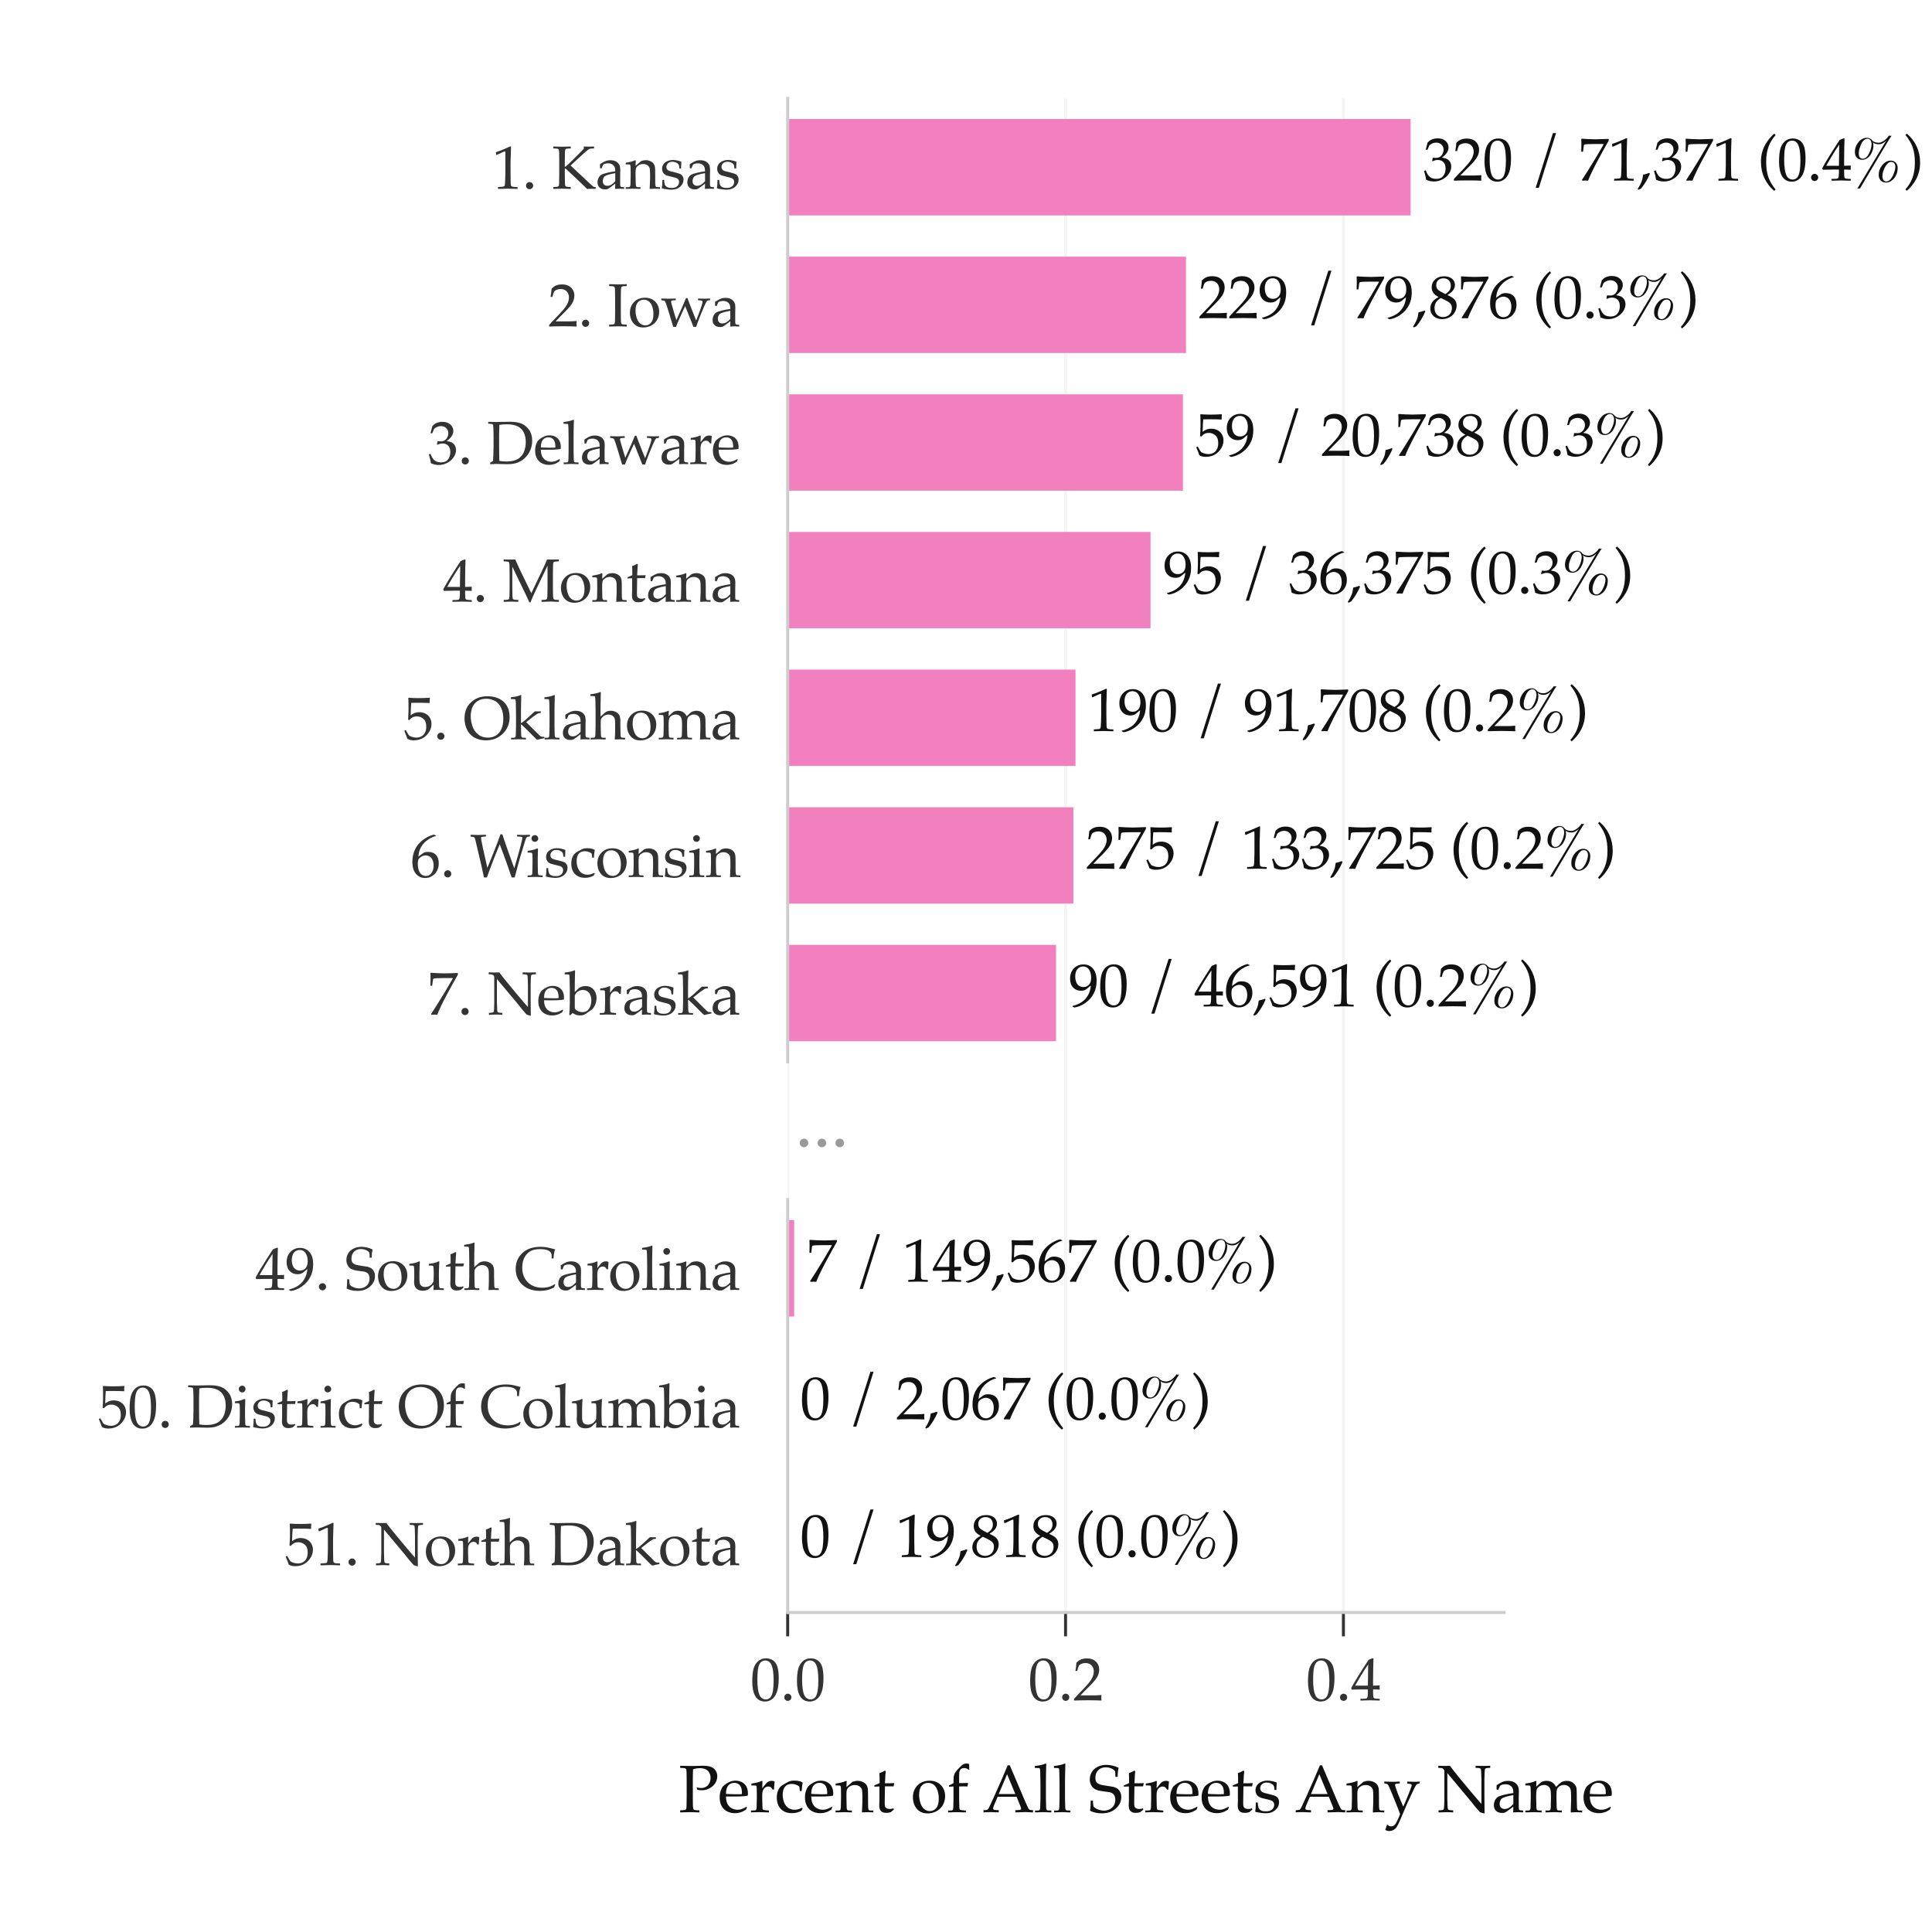 <?xml version="1.0" encoding="utf-8" standalone="no"?>
<!DOCTYPE svg PUBLIC "-//W3C//DTD SVG 1.1//EN"
  "http://www.w3.org/Graphics/SVG/1.1/DTD/svg11.dtd">
<svg xmlns:xlink="http://www.w3.org/1999/xlink" width="324pt" height="324pt" viewBox="0 0 324 324" xmlns="http://www.w3.org/2000/svg" version="1.1">
 <defs>
  <style type="text/css">*{stroke-linejoin: round; stroke-linecap: butt}</style>
 </defs>
 <g id="figure_1">
  <g id="patch_1">
   <path d="M 0 324 
L 324 324 
L 324 0 
L 0 0 
L 0 324 
z
" style="fill: none"/>
  </g>
  <g id="axes_1">
   <g id="patch_2">
    <path d="M 132.095 270.411 
L 252.23 270.411 
L 252.23 16.5 
L 132.095 16.5 
L 132.095 270.411 
z
" style="fill: none"/>
   </g>
   <g id="matplotlib.axis_1">
    <g id="xtick_1">
     <g id="line2d_1">
      <path d="M 132.095 270.411 
L 132.095 16.5 
" clip-path="url(#pd2d0713104)" style="fill: none; stroke: #cccccc; stroke-opacity: 0.2; stroke-width: 0.5; stroke-linecap: square"/>
     </g>
     <g id="line2d_2">
      <defs>
       <path id="mb3bc18584b" d="M 0 0 
L 0 4 
" style="stroke: #333333; stroke-width: 0.5"/>
      </defs>
      <g>
       <use xlink:href="#mb3bc18584b" x="132.095" y="270.411" style="fill: #333333; stroke: #333333; stroke-width: 0.5"/>
      </g>
     </g>
     <g id="text_1">
      <!-- 0.0 -->
      <g style="fill: #333333" transform="translate(125.845 285.186) scale(0.1 -0.1)">
       <defs>
        <path id="Palatino-Roman-30" d="M 194 1934 
Q 194 2825 322 3309 
Q 450 3794 787 4109 
Q 1125 4425 1644 4425 
Q 1906 4425 2129 4336 
Q 2353 4247 2495 4111 
Q 2638 3975 2736 3776 
Q 2834 3578 2875 3378 
Q 2969 2922 2969 2384 
Q 2969 1684 2859 1184 
Q 2797 900 2681 664 
Q 2566 428 2406 262 
Q 2247 97 2022 -1 
Q 1797 -100 1516 -100 
Q 1175 -100 931 44 
Q 688 188 544 413 
Q 344 734 269 1148 
Q 194 1563 194 1934 
z
M 731 2116 
Q 731 1666 790 1233 
Q 850 800 978 531 
Q 1066 350 1234 234 
Q 1403 119 1613 119 
Q 1969 119 2159 416 
Q 2434 841 2434 2106 
Q 2434 2650 2376 3083 
Q 2319 3516 2184 3794 
Q 2097 3972 1939 4086 
Q 1781 4200 1559 4200 
Q 1316 4200 1123 4044 
Q 931 3888 831 3477 
Q 731 3066 731 2116 
z
" transform="scale(0.016)"/>
        <path id="Palatino-Roman-2e" d="M 800 716 
Q 956 716 1064 606 
Q 1172 497 1172 341 
Q 1172 188 1062 78 
Q 953 -31 800 -31 
Q 644 -31 534 78 
Q 425 188 425 341 
Q 425 497 534 606 
Q 644 716 800 716 
z
" transform="scale(0.016)"/>
       </defs>
       <use xlink:href="#Palatino-Roman-30"/>
       <use xlink:href="#Palatino-Roman-2e" transform="translate(50 0)"/>
       <use xlink:href="#Palatino-Roman-30" transform="translate(75 0)"/>
      </g>
     </g>
    </g>
    <g id="xtick_2">
     <g id="line2d_3">
      <path d="M 178.694 270.411 
L 178.694 16.5 
" clip-path="url(#pd2d0713104)" style="fill: none; stroke: #cccccc; stroke-opacity: 0.2; stroke-width: 0.5; stroke-linecap: square"/>
     </g>
     <g id="line2d_4">
      <g>
       <use xlink:href="#mb3bc18584b" x="178.694" y="270.411" style="fill: #333333; stroke: #333333; stroke-width: 0.5"/>
      </g>
     </g>
     <g id="text_2">
      <!-- 0.2 -->
      <g style="fill: #333333" transform="translate(172.444 285.186) scale(0.1 -0.1)">
       <defs>
        <path id="Palatino-Roman-32" d="M 106 0 
L 106 175 
Q 203 297 456 556 
L 1153 1281 
Q 1234 1366 1550 1722 
Q 1788 1994 1922 2217 
Q 2056 2441 2118 2652 
Q 2181 2863 2181 3053 
Q 2181 3378 2000 3616 
Q 1766 3931 1319 3931 
Q 1069 3931 881 3850 
Q 694 3769 630 3670 
Q 566 3572 441 3106 
L 253 3106 
Q 328 3525 359 3969 
Q 556 4156 689 4237 
Q 822 4319 1015 4367 
Q 1209 4416 1438 4416 
Q 1847 4416 2128 4277 
Q 2409 4138 2578 3863 
Q 2747 3588 2747 3241 
Q 2747 2866 2555 2502 
Q 2363 2138 1756 1534 
L 1222 1003 
Q 931 713 781 541 
L 2153 541 
Q 2566 541 2963 581 
L 2984 556 
Q 2966 438 2966 278 
Q 2966 134 2984 34 
L 2963 0 
Q 2741 13 2456 19 
Q 1819 31 1603 31 
Q 1331 31 688 19 
Q 334 13 106 0 
z
" transform="scale(0.016)"/>
       </defs>
       <use xlink:href="#Palatino-Roman-30"/>
       <use xlink:href="#Palatino-Roman-2e" transform="translate(50 0)"/>
       <use xlink:href="#Palatino-Roman-32" transform="translate(75 0)"/>
      </g>
     </g>
    </g>
    <g id="xtick_3">
     <g id="line2d_5">
      <path d="M 225.293 270.411 
L 225.293 16.5 
" clip-path="url(#pd2d0713104)" style="fill: none; stroke: #cccccc; stroke-opacity: 0.2; stroke-width: 0.5; stroke-linecap: square"/>
     </g>
     <g id="line2d_6">
      <g>
       <use xlink:href="#mb3bc18584b" x="225.293" y="270.411" style="fill: #333333; stroke: #333333; stroke-width: 0.5"/>
      </g>
     </g>
     <g id="text_3">
      <!-- 0.4 -->
      <g style="fill: #333333" transform="translate(219.043 285.186) scale(0.1 -0.1)">
       <defs>
        <path id="Palatino-Roman-34" d="M 1003 0 
L 1003 184 
Q 1491 194 1575 211 
Q 1659 228 1694 266 
Q 1738 319 1756 456 
Q 1784 688 1784 934 
L 1784 1166 
L 1100 1166 
Q 534 1166 91 1147 
L 38 1316 
Q 278 1769 681 2425 
Q 1269 3381 1853 4266 
Q 1888 4281 2022 4338 
Q 2259 4431 2294 4444 
L 2372 4406 
Q 2350 4031 2344 3481 
Q 2328 2322 2328 2209 
L 2328 1563 
Q 2753 1566 3025 1584 
Q 3016 1428 3016 1378 
L 3025 1147 
Q 2706 1166 2488 1166 
L 2328 1166 
L 2328 956 
Q 2328 431 2375 316 
Q 2394 269 2450 241 
Q 2569 188 3025 184 
L 3025 0 
Q 2350 25 1988 25 
Q 1597 25 1003 0 
z
M 450 1563 
L 1784 1563 
L 1813 3784 
Q 1472 3294 1042 2584 
Q 613 1875 450 1563 
z
" transform="scale(0.016)"/>
       </defs>
       <use xlink:href="#Palatino-Roman-30"/>
       <use xlink:href="#Palatino-Roman-2e" transform="translate(50 0)"/>
       <use xlink:href="#Palatino-Roman-34" transform="translate(75 0)"/>
      </g>
     </g>
    </g>
    <g id="text_4">
     <!-- Percent of All Streets Any Name -->
     <g style="fill: #111111" transform="translate(113.765 303.943) scale(0.11 -0.11)">
      <defs>
       <path id="Palatino-Roman-50" d="M 169 4241 
L 169 4441 
Q 797 4422 1163 4422 
Q 1406 4422 1681 4428 
L 2172 4444 
Q 2253 4447 2322 4447 
Q 2819 4447 3103 4337 
Q 3388 4228 3547 3989 
Q 3706 3750 3706 3444 
Q 3706 3169 3573 2897 
Q 3441 2625 3187 2436 
Q 2934 2247 2659 2166 
Q 2472 2109 2234 2109 
Q 2034 2109 1803 2153 
L 1738 2384 
Q 2016 2322 2175 2322 
Q 2409 2322 2620 2436 
Q 2831 2550 2948 2779 
Q 3066 3009 3066 3288 
Q 3066 3556 2952 3773 
Q 2838 3991 2605 4103 
Q 2372 4216 2041 4216 
Q 1744 4216 1403 4109 
Q 1375 3778 1375 3072 
L 1375 1497 
Q 1375 1072 1384 669 
Q 1394 372 1430 315 
Q 1466 259 1545 232 
Q 1625 206 1997 200 
L 1997 0 
Q 1419 25 1147 25 
Q 1041 25 169 0 
L 169 200 
Q 538 206 619 232 
Q 700 259 731 306 
Q 769 369 778 609 
Q 781 675 791 1497 
L 791 2944 
Q 791 3369 781 3775 
Q 772 4072 736 4126 
Q 700 4181 620 4207 
Q 541 4234 169 4241 
z
" transform="scale(0.016)"/>
       <path id="Palatino-Roman-65" d="M 2763 484 
L 2663 259 
Q 2447 125 2347 81 
Q 2200 16 2011 -29 
Q 1822 -75 1613 -75 
Q 1200 -75 865 97 
Q 531 269 345 611 
Q 159 953 159 1413 
Q 159 1772 257 2061 
Q 356 2350 481 2488 
Q 572 2588 762 2717 
Q 953 2847 1141 2922 
Q 1388 3025 1675 3025 
Q 2025 3025 2308 2865 
Q 2591 2706 2722 2431 
Q 2853 2156 2853 1809 
Q 2853 1722 2841 1597 
Q 2616 1553 2438 1541 
Q 2100 1516 1763 1516 
L 759 1516 
Q 766 1069 914 792 
Q 1063 516 1323 384 
Q 1584 253 1866 253 
Q 2056 253 2245 314 
Q 2434 375 2713 538 
L 2763 484 
z
M 759 1763 
Q 847 1753 1091 1744 
Q 1556 1728 1731 1728 
Q 2147 1728 2278 1744 
Q 2281 1819 2281 1859 
Q 2281 2353 2081 2584 
Q 1881 2816 1547 2816 
Q 1194 2816 978 2562 
Q 763 2309 759 1763 
z
" transform="scale(0.016)"/>
       <path id="Palatino-Roman-72" d="M 147 0 
L 147 178 
Q 500 184 528 191 
Q 581 200 607 220 
Q 634 241 650 278 
Q 681 350 688 503 
Q 706 1338 706 1375 
L 706 1747 
Q 706 1997 697 2284 
Q 691 2469 670 2503 
Q 650 2538 598 2555 
Q 547 2572 191 2569 
L 191 2747 
Q 822 2834 1113 2975 
Q 1175 3006 1197 3006 
Q 1219 3006 1231 2990 
Q 1244 2975 1244 2944 
Q 1244 2922 1241 2894 
Q 1225 2703 1222 2303 
Q 1363 2466 1481 2625 
Q 1600 2784 1653 2831 
Q 1747 2913 1869 2961 
Q 1991 3009 2122 3009 
Q 2253 3009 2381 2953 
L 2400 2909 
Q 2353 2494 2347 2178 
L 2206 2178 
Q 2134 2328 2039 2397 
Q 1944 2466 1800 2466 
Q 1559 2466 1390 2267 
Q 1222 2069 1222 1672 
L 1222 1350 
Q 1222 1144 1238 597 
Q 1241 403 1253 350 
Q 1266 297 1286 273 
Q 1306 250 1353 234 
Q 1447 206 1859 178 
L 1859 0 
Q 1309 22 922 22 
Q 522 22 147 0 
z
" transform="scale(0.016)"/>
       <path id="Palatino-Roman-63" d="M 2713 359 
L 2588 150 
Q 2372 34 2161 -19 
Q 1950 -72 1684 -72 
Q 1028 -72 639 323 
Q 250 719 250 1409 
Q 250 1775 354 2045 
Q 459 2316 613 2463 
Q 716 2566 1005 2730 
Q 1294 2894 1409 2941 
Q 1622 3031 1919 3031 
Q 2200 3031 2425 2972 
Q 2569 2934 2713 2847 
Q 2675 2606 2659 2482 
Q 2644 2359 2619 2034 
L 2441 2034 
Q 2422 2338 2403 2413 
Q 2391 2459 2347 2497 
Q 2234 2584 2057 2648 
Q 1881 2713 1672 2713 
Q 1409 2713 1217 2605 
Q 1025 2497 919 2262 
Q 813 2028 813 1681 
Q 813 1256 963 912 
Q 1113 569 1370 411 
Q 1628 253 1947 253 
Q 2106 253 2257 292 
Q 2409 331 2647 441 
L 2713 359 
z
" transform="scale(0.016)"/>
       <path id="Palatino-Roman-6e" d="M 88 0 
L 88 178 
L 384 181 
Q 450 184 486 204 
Q 522 225 541 256 
Q 575 319 584 478 
Q 584 519 603 1375 
L 603 1747 
Q 603 1997 594 2284 
Q 584 2469 564 2503 
Q 544 2538 494 2555 
Q 444 2572 88 2569 
L 88 2747 
Q 719 2834 1009 2975 
Q 1072 3006 1094 3006 
Q 1116 3006 1128 2990 
Q 1141 2975 1141 2944 
Q 1141 2922 1138 2894 
Q 1128 2781 1119 2419 
L 1700 2916 
Q 1956 3009 2184 3009 
Q 2438 3009 2664 2906 
Q 2891 2803 3005 2647 
Q 3119 2491 3156 2253 
Q 3178 2113 3178 1469 
L 3178 916 
Q 3178 509 3200 363 
Q 3216 269 3248 233 
Q 3281 197 3350 188 
L 3684 178 
L 3684 0 
Q 3378 22 3175 22 
Q 3000 22 2594 0 
Q 2638 772 2638 975 
L 2638 1500 
Q 2638 1991 2600 2144 
Q 2547 2353 2359 2481 
Q 2172 2609 1906 2609 
Q 1672 2609 1478 2498 
Q 1284 2388 1201 2242 
Q 1119 2097 1119 1753 
L 1119 1375 
Q 1138 563 1138 497 
Q 1144 341 1175 269 
Q 1188 241 1213 220 
Q 1238 200 1291 188 
Q 1309 184 1634 178 
L 1634 0 
Q 1253 22 944 22 
Q 681 22 88 0 
z
" transform="scale(0.016)"/>
       <path id="Palatino-Roman-74" d="M 144 2450 
L 144 2581 
Q 456 2700 641 2794 
Q 641 3538 622 3744 
Q 947 3856 1150 3984 
L 1225 3922 
Q 1191 3663 1150 2778 
Q 1400 2775 1450 2775 
Q 1478 2775 1772 2781 
Q 1934 2784 2016 2794 
L 2038 2772 
L 1972 2481 
Q 1775 2484 1609 2484 
Q 1444 2484 1150 2481 
L 1131 1209 
Q 1122 744 1137 653 
Q 1153 563 1197 495 
Q 1241 428 1311 387 
Q 1381 347 1550 325 
Q 1678 325 1758 336 
Q 1838 347 1959 391 
L 1997 269 
Q 1850 153 1713 28 
Q 1594 -16 1491 -30 
Q 1388 -44 1253 -44 
Q 1088 -44 989 -6 
Q 891 31 809 98 
Q 728 166 675 269 
Q 622 372 606 594 
Q 609 806 619 1059 
Q 622 1109 622 1169 
L 622 2466 
L 494 2466 
Q 338 2466 144 2450 
z
" transform="scale(0.016)"/>
       <path id="Palatino-Roman-20" transform="scale(0.016)"/>
       <path id="Palatino-Roman-6f" d="M 213 1438 
Q 213 2138 658 2580 
Q 1103 3022 1800 3022 
Q 2456 3022 2868 2609 
Q 3281 2197 3281 1544 
Q 3281 1088 3068 709 
Q 2856 331 2468 117 
Q 2081 -97 1616 -97 
Q 1253 -97 1001 25 
Q 750 147 594 331 
Q 438 516 356 709 
Q 213 1050 213 1438 
z
M 803 1669 
Q 803 1284 931 887 
Q 1059 491 1301 308 
Q 1544 125 1828 125 
Q 2191 125 2434 412 
Q 2678 700 2678 1297 
Q 2678 1794 2533 2155 
Q 2388 2516 2163 2664 
Q 1938 2813 1666 2813 
Q 1281 2813 1042 2534 
Q 803 2256 803 1669 
z
" transform="scale(0.016)"/>
       <path id="Palatino-Roman-66" d="M 238 2444 
L 238 2572 
Q 481 2675 669 2791 
L 669 2978 
Q 669 3384 720 3551 
Q 772 3719 866 3850 
Q 1006 4044 1309 4344 
Q 1513 4541 1609 4591 
Q 1738 4656 1909 4656 
Q 2031 4656 2159 4616 
L 2172 4097 
L 2100 4069 
Q 2003 4150 1908 4187 
Q 1813 4225 1684 4225 
Q 1516 4225 1409 4156 
Q 1303 4088 1254 3959 
Q 1206 3831 1206 3438 
L 1206 2791 
L 1538 2791 
Q 1788 2791 2028 2809 
L 2059 2791 
L 1997 2469 
Q 1725 2481 1597 2481 
Q 1466 2481 1206 2469 
L 1206 1350 
Q 1206 1144 1222 597 
Q 1225 403 1237 350 
Q 1250 297 1270 273 
Q 1291 250 1338 234 
Q 1431 206 1844 178 
L 1844 0 
Q 1116 22 956 22 
Q 813 22 153 0 
L 153 178 
L 450 181 
Q 516 184 552 204 
Q 588 225 606 256 
Q 641 319 650 478 
Q 650 519 669 1375 
L 669 2469 
L 238 2444 
z
" transform="scale(0.016)"/>
       <path id="Palatino-Roman-41" d="M 109 0 
L 109 213 
Q 356 216 417 233 
Q 478 250 529 298 
Q 581 347 678 550 
Q 734 666 1084 1428 
L 1866 3191 
Q 1994 3481 2413 4484 
L 2616 4484 
L 3950 1350 
Q 4275 588 4381 394 
Q 4441 284 4511 250 
Q 4581 216 4828 213 
L 4828 0 
Q 4341 31 4147 31 
L 3141 0 
L 3141 213 
Q 3491 219 3566 234 
Q 3641 250 3667 279 
Q 3694 309 3694 353 
Q 3694 422 3650 531 
L 3266 1488 
L 1456 1488 
L 1116 684 
Q 1025 469 1025 369 
Q 1025 325 1050 297 
Q 1084 256 1156 241 
Q 1272 216 1563 213 
L 1563 0 
Q 1034 28 772 28 
Q 469 28 109 0 
z
M 1563 1753 
L 3141 1753 
L 2359 3638 
L 1563 1753 
z
" transform="scale(0.016)"/>
       <path id="Palatino-Roman-6c" d="M 159 0 
L 159 178 
L 453 181 
Q 522 184 558 204 
Q 594 225 613 256 
Q 647 319 653 478 
Q 656 519 675 1375 
L 675 2672 
Q 675 3194 656 3750 
Q 644 4125 622 4169 
Q 606 4200 572 4213 
Q 525 4234 141 4234 
L 141 4419 
Q 847 4506 1122 4638 
Q 1163 4656 1184 4656 
Q 1206 4656 1218 4642 
Q 1231 4628 1231 4603 
Q 1231 4581 1225 4541 
L 1222 4438 
Q 1206 3878 1203 3484 
L 1197 2997 
L 1197 1375 
Q 1213 563 1216 497 
Q 1219 341 1253 269 
Q 1266 241 1291 220 
Q 1316 200 1366 188 
Q 1388 184 1713 178 
L 1713 0 
Q 1288 25 966 25 
Q 659 25 159 0 
z
" transform="scale(0.016)"/>
       <path id="Palatino-Roman-53" d="M 203 153 
Q 253 453 263 1125 
L 475 1125 
Q 491 669 527 586 
Q 563 503 700 409 
Q 838 316 1069 242 
Q 1300 169 1516 169 
Q 1831 169 2097 314 
Q 2363 459 2484 695 
Q 2606 931 2606 1200 
Q 2606 1406 2545 1556 
Q 2484 1706 2359 1798 
Q 2234 1891 2050 1928 
Q 1934 1947 1587 1990 
Q 1241 2034 997 2088 
Q 672 2188 519 2322 
Q 366 2456 270 2675 
Q 175 2894 175 3147 
Q 175 3516 367 3842 
Q 559 4169 936 4350 
Q 1313 4531 1753 4531 
Q 2019 4531 2333 4461 
Q 2647 4391 2919 4256 
Q 2875 4059 2856 3889 
Q 2838 3719 2828 3388 
L 2616 3388 
Q 2606 3869 2588 3913 
Q 2509 4025 2375 4116 
Q 2053 4297 1703 4297 
Q 1250 4297 979 4020 
Q 709 3744 709 3303 
Q 709 3038 806 2892 
Q 903 2747 1153 2659 
Q 1325 2600 1715 2548 
Q 2106 2497 2419 2438 
Q 2713 2350 2853 2229 
Q 2994 2109 3084 1914 
Q 3175 1719 3175 1456 
Q 3175 834 2659 371 
Q 2144 -91 1325 -91 
Q 706 -91 203 153 
z
" transform="scale(0.016)"/>
       <path id="Palatino-Roman-73" d="M 291 944 
L 478 944 
Q 481 763 497 656 
Q 513 550 550 448 
Q 588 347 666 276 
Q 744 206 836 167 
Q 928 128 1023 115 
Q 1119 103 1313 103 
Q 1631 103 1836 272 
Q 2041 441 2041 734 
Q 2041 866 1977 966 
Q 1913 1066 1792 1122 
Q 1672 1178 1275 1268 
Q 878 1359 763 1400 
Q 588 1466 484 1559 
Q 381 1653 320 1797 
Q 259 1941 259 2109 
Q 259 2356 389 2564 
Q 519 2772 797 2901 
Q 1075 3031 1403 3031 
Q 1600 3031 1859 2976 
Q 2119 2922 2281 2841 
Q 2259 2494 2250 2134 
L 2072 2134 
Q 2056 2363 2036 2434 
Q 2016 2506 1981 2562 
Q 1947 2619 1862 2683 
Q 1778 2747 1645 2797 
Q 1513 2847 1319 2847 
Q 1044 2847 876 2684 
Q 709 2522 709 2303 
Q 709 2181 757 2093 
Q 806 2006 887 1951 
Q 969 1897 1116 1853 
L 1634 1725 
Q 2028 1625 2176 1553 
Q 2325 1481 2415 1329 
Q 2506 1178 2506 966 
Q 2506 544 2157 230 
Q 1809 -84 1225 -84 
Q 956 -84 509 -3 
Q 263 44 244 63 
Q 231 72 231 94 
Q 231 116 238 147 
Q 266 281 275 409 
Q 284 538 291 944 
z
" transform="scale(0.016)"/>
       <path id="Palatino-Roman-79" d="M 141 -1672 
L 300 -1191 
L 375 -1191 
Q 434 -1241 476 -1270 
Q 519 -1300 567 -1315 
Q 616 -1331 709 -1331 
Q 806 -1331 898 -1289 
Q 991 -1247 1070 -1156 
Q 1150 -1066 1259 -844 
Q 1425 -509 1556 -163 
Q 1456 119 1316 469 
L 819 1700 
Q 597 2250 456 2544 
Q 400 2659 336 2698 
Q 272 2738 50 2763 
L 50 2938 
Q 438 2916 816 2916 
Q 1184 2916 1525 2938 
L 1525 2763 
Q 1203 2741 1156 2722 
Q 1075 2691 1075 2609 
Q 1075 2559 1128 2403 
Q 1250 2019 1359 1747 
L 1556 1259 
Q 1734 822 1856 550 
L 2022 919 
Q 2119 1138 2362 1750 
Q 2606 2363 2647 2506 
Q 2659 2556 2659 2594 
Q 2659 2653 2611 2686 
Q 2563 2719 2234 2750 
L 2234 2938 
Q 2597 2916 2875 2916 
Q 3156 2916 3431 2938 
L 3400 2750 
Q 3241 2744 3153 2681 
Q 3066 2619 2889 2261 
Q 2713 1903 2234 853 
L 1513 -834 
Q 1338 -1244 1209 -1419 
Q 1081 -1594 903 -1684 
Q 725 -1775 513 -1775 
Q 409 -1775 326 -1751 
Q 244 -1728 141 -1672 
z
" transform="scale(0.016)"/>
       <path id="Palatino-Roman-4e" d="M 178 0 
L 178 197 
Q 506 200 609 247 
Q 653 266 672 306 
Q 703 369 716 634 
Q 734 1047 734 1347 
L 734 3894 
Q 734 3997 722 4028 
Q 697 4084 609 4163 
Q 553 4213 479 4227 
Q 406 4241 153 4244 
L 153 4441 
Q 675 4428 809 4428 
Q 1038 4428 1263 4441 
Q 1528 4094 1653 3928 
L 2300 3131 
L 3244 1994 
Q 3697 1450 3972 1138 
Q 4147 931 4266 813 
L 4266 3097 
Q 4266 3403 4244 3816 
Q 4231 4075 4203 4138 
Q 4181 4178 4138 4197 
Q 4034 4241 3709 4244 
L 3709 4441 
Q 4078 4428 4456 4428 
Q 4813 4428 5103 4441 
L 5103 4244 
Q 4778 4241 4675 4197 
Q 4631 4178 4613 4134 
Q 4581 4075 4569 3806 
Q 4550 3394 4550 3097 
L 4550 1594 
Q 4550 1138 4566 -109 
L 4244 -16 
L 4169 0 
Q 4150 6 4134 19 
Q 4113 34 4016 144 
Q 3756 438 3634 588 
L 3231 1097 
L 1016 3744 
L 1016 1347 
Q 1016 1041 1038 625 
Q 1050 366 1078 306 
Q 1100 263 1144 244 
Q 1247 200 1572 197 
L 1572 0 
Q 1297 22 966 22 
Q 603 22 178 0 
z
" transform="scale(0.016)"/>
       <path id="Palatino-Roman-61" d="M 678 2141 
L 513 2184 
Q 516 2256 516 2381 
Q 516 2513 513 2591 
Q 909 2850 1163 2941 
Q 1356 3006 1597 3006 
Q 1953 3006 2197 2872 
Q 2441 2738 2559 2488 
Q 2641 2313 2641 2009 
L 2628 1438 
L 2628 506 
Q 2628 356 2653 291 
Q 2672 244 2713 222 
Q 2744 203 2844 197 
L 3047 178 
L 3047 0 
Q 2791 22 2597 22 
Q 2409 22 2097 0 
L 2113 550 
Q 1475 69 1356 8 
Q 1238 -53 1056 -53 
Q 678 -53 467 148 
Q 256 350 256 684 
Q 256 900 329 1078 
Q 403 1256 506 1361 
Q 609 1466 716 1516 
Q 897 1600 1305 1697 
Q 1713 1794 2113 1841 
Q 2116 2138 2041 2303 
Q 1966 2469 1787 2575 
Q 1609 2681 1353 2681 
Q 1169 2681 1030 2631 
Q 891 2581 859 2547 
L 803 2434 
Q 719 2247 678 2141 
z
M 2113 1650 
Q 1706 1581 1418 1497 
Q 1131 1413 1013 1322 
Q 941 1269 888 1163 
Q 806 1006 806 816 
Q 806 584 934 454 
Q 1063 325 1291 325 
Q 1500 325 1704 445 
Q 1909 566 2113 806 
L 2113 1650 
z
" transform="scale(0.016)"/>
       <path id="Palatino-Roman-6d" d="M 131 0 
L 131 178 
L 428 181 
Q 494 184 530 204 
Q 566 225 584 256 
Q 619 319 628 478 
Q 628 519 647 1375 
L 647 1747 
Q 647 1997 638 2284 
Q 628 2469 608 2503 
Q 588 2538 538 2555 
Q 488 2572 131 2569 
L 131 2747 
Q 763 2834 1053 2975 
Q 1116 3006 1138 3006 
Q 1159 3006 1171 2990 
Q 1184 2975 1184 2944 
Q 1184 2922 1181 2894 
Q 1169 2744 1163 2447 
L 1572 2822 
Q 1650 2891 1669 2900 
Q 1741 2941 1875 2975 
Q 2009 3009 2156 3009 
Q 2456 3009 2690 2862 
Q 2925 2716 3050 2428 
L 3394 2747 
Q 3509 2853 3553 2878 
Q 3634 2925 3784 2965 
Q 3934 3006 4081 3006 
Q 4438 3006 4678 2817 
Q 4919 2628 4988 2388 
Q 5031 2228 5031 1700 
L 5031 1375 
L 5041 941 
Q 5050 563 5050 497 
Q 5056 341 5088 269 
Q 5100 241 5126 220 
Q 5153 200 5203 188 
Q 5222 184 5547 178 
L 5547 0 
Q 5153 19 5009 19 
Q 4872 19 4456 0 
L 4484 863 
L 4494 1200 
L 4494 1469 
Q 4494 1994 4441 2186 
Q 4388 2378 4217 2497 
Q 4047 2616 3822 2616 
Q 3563 2616 3353 2466 
Q 3197 2350 3147 2194 
Q 3097 2038 3097 1584 
L 3097 1375 
L 3106 941 
Q 3113 563 3116 497 
Q 3122 341 3153 269 
Q 3166 241 3191 220 
Q 3216 200 3266 188 
Q 3288 184 3613 178 
L 3613 0 
Q 3153 25 2875 25 
Q 2650 25 2056 0 
L 2056 178 
L 2353 181 
Q 2422 184 2458 204 
Q 2494 225 2513 256 
Q 2547 319 2553 478 
Q 2556 519 2572 1375 
L 2572 1619 
Q 2572 2022 2509 2208 
Q 2447 2394 2290 2505 
Q 2134 2616 1916 2616 
Q 1728 2616 1561 2536 
Q 1394 2456 1303 2337 
Q 1213 2219 1194 2084 
Q 1163 1869 1163 1566 
L 1163 1375 
Q 1181 563 1181 497 
Q 1188 341 1219 269 
Q 1231 241 1256 220 
Q 1281 200 1334 188 
Q 1353 184 1678 178 
L 1678 0 
Q 1247 25 944 25 
Q 675 25 131 0 
z
" transform="scale(0.016)"/>
      </defs>
      <use xlink:href="#Palatino-Roman-50"/>
      <use xlink:href="#Palatino-Roman-65" transform="translate(60.4 0)"/>
      <use xlink:href="#Palatino-Roman-72" transform="translate(108.301 0)"/>
      <use xlink:href="#Palatino-Roman-63" transform="translate(146.053 0)"/>
      <use xlink:href="#Palatino-Roman-65" transform="translate(190.438 0)"/>
      <use xlink:href="#Palatino-Roman-6e" transform="translate(238.338 0)"/>
      <use xlink:href="#Palatino-Roman-74" transform="translate(296.541 0)"/>
      <use xlink:href="#Palatino-Roman-20" transform="translate(329.158 0)"/>
      <use xlink:href="#Palatino-Roman-6f" transform="translate(354.158 0)"/>
      <use xlink:href="#Palatino-Roman-66" transform="translate(408.748 0)"/>
      <use xlink:href="#Palatino-Roman-20" transform="translate(442.049 0)"/>
      <use xlink:href="#Palatino-Roman-41" transform="translate(463.424 0)"/>
      <use xlink:href="#Palatino-Roman-6c" transform="translate(541.207 0)"/>
      <use xlink:href="#Palatino-Roman-6c" transform="translate(570.309 0)"/>
      <use xlink:href="#Palatino-Roman-20" transform="translate(599.41 0)"/>
      <use xlink:href="#Palatino-Roman-53" transform="translate(624.41 0)"/>
      <use xlink:href="#Palatino-Roman-74" transform="translate(676.9 0)"/>
      <use xlink:href="#Palatino-Roman-72" transform="translate(709.518 0)"/>
      <use xlink:href="#Palatino-Roman-65" transform="translate(747.27 0)"/>
      <use xlink:href="#Palatino-Roman-65" transform="translate(795.17 0)"/>
      <use xlink:href="#Palatino-Roman-74" transform="translate(843.07 0)"/>
      <use xlink:href="#Palatino-Roman-73" transform="translate(875.688 0)"/>
      <use xlink:href="#Palatino-Roman-20" transform="translate(918.07 0)"/>
      <use xlink:href="#Palatino-Roman-41" transform="translate(939.445 0)"/>
      <use xlink:href="#Palatino-Roman-6e" transform="translate(1017.229 0)"/>
      <use xlink:href="#Palatino-Roman-79" transform="translate(1075.432 0)"/>
      <use xlink:href="#Palatino-Roman-20" transform="translate(1131.047 0)"/>
      <use xlink:href="#Palatino-Roman-4e" transform="translate(1156.047 0)"/>
      <use xlink:href="#Palatino-Roman-61" transform="translate(1239.152 0)"/>
      <use xlink:href="#Palatino-Roman-6d" transform="translate(1289.152 0)"/>
      <use xlink:href="#Palatino-Roman-65" transform="translate(1377.434 0)"/>
     </g>
    </g>
   </g>
   <g id="matplotlib.axis_2">
    <g id="ytick_1">
     <g id="line2d_7"/>
     <g id="text_5">
      <!-- 1. Kansas -->
      <g style="fill: #333333" transform="translate(82.536 31.679) scale(0.1 -0.1)">
       <defs>
        <path id="Palatino-Roman-31" d="M 478 3559 
L 422 3575 
L 391 3831 
L 422 3863 
Q 756 3959 1150 4128 
Q 1731 4375 1897 4459 
L 1978 4428 
Q 1928 2997 1928 2784 
L 1928 1625 
Q 1928 931 1944 575 
Q 1953 366 1995 311 
Q 2038 256 2120 232 
Q 2203 209 2663 191 
L 2663 0 
Q 1872 25 1672 25 
Q 1522 25 613 0 
L 613 191 
Q 1088 219 1161 236 
Q 1234 253 1270 287 
Q 1306 322 1322 384 
Q 1347 481 1365 942 
Q 1384 1403 1384 1641 
L 1384 2872 
Q 1384 3625 1381 3816 
Q 1381 3900 1359 3922 
Q 1347 3934 1325 3934 
Q 1297 3934 1181 3884 
Q 650 3647 478 3559 
z
" transform="scale(0.016)"/>
        <path id="Palatino-Roman-4b" d="M 1988 200 
L 1988 0 
L 1044 25 
Q 947 25 159 0 
L 159 200 
Q 528 206 609 232 
Q 691 259 722 306 
Q 759 369 769 609 
Q 772 675 781 1497 
L 781 2944 
Q 781 3369 772 3775 
Q 763 4072 727 4126 
Q 691 4181 611 4207 
Q 531 4234 159 4241 
L 159 4441 
Q 766 4422 1088 4422 
Q 1406 4422 1988 4441 
L 1988 4241 
Q 1619 4234 1537 4207 
Q 1456 4181 1428 4134 
Q 1388 4072 1378 3831 
Q 1378 3769 1366 2944 
L 1366 2300 
Q 1534 2391 1766 2616 
L 2159 2997 
L 2856 3694 
Q 3259 4097 3353 4213 
L 3353 4441 
Q 3725 4428 3938 4428 
Q 4166 4428 4428 4441 
L 4428 4238 
Q 4131 4238 4028 4213 
Q 3925 4188 3825 4119 
Q 3625 3972 3213 3594 
L 1966 2453 
L 3841 697 
Q 4294 272 4356 234 
Q 4419 197 4597 194 
L 4597 0 
Q 4291 13 4188 13 
Q 4072 13 3700 0 
Q 3628 72 3178 503 
L 2856 813 
L 1438 2144 
L 1366 2103 
L 1366 1497 
Q 1366 1072 1378 669 
Q 1384 372 1420 315 
Q 1456 259 1537 232 
Q 1619 206 1988 200 
z
" transform="scale(0.016)"/>
       </defs>
       <use xlink:href="#Palatino-Roman-31"/>
       <use xlink:href="#Palatino-Roman-2e" transform="translate(50 0)"/>
       <use xlink:href="#Palatino-Roman-20" transform="translate(75 0)"/>
       <use xlink:href="#Palatino-Roman-4b" transform="translate(100 0)"/>
       <use xlink:href="#Palatino-Roman-61" transform="translate(172.607 0)"/>
       <use xlink:href="#Palatino-Roman-6e" transform="translate(222.607 0)"/>
       <use xlink:href="#Palatino-Roman-73" transform="translate(280.811 0)"/>
       <use xlink:href="#Palatino-Roman-61" transform="translate(323.193 0)"/>
       <use xlink:href="#Palatino-Roman-73" transform="translate(373.193 0)"/>
      </g>
     </g>
    </g>
    <g id="ytick_2">
     <g id="line2d_8"/>
     <g id="text_6">
      <!-- 2. Iowa -->
      <g style="fill: #333333" transform="translate(91.926 54.762) scale(0.1 -0.1)">
       <defs>
        <path id="Palatino-Roman-49" d="M 1988 200 
L 1988 0 
Q 1322 25 1113 25 
L 147 0 
L 147 200 
Q 516 206 597 232 
Q 678 259 709 306 
Q 747 369 756 609 
Q 759 675 769 1497 
L 769 2944 
Q 769 3369 759 3775 
Q 750 4072 714 4126 
Q 678 4181 598 4207 
Q 519 4234 147 4241 
L 147 4441 
Q 744 4419 1069 4419 
Q 1381 4419 1988 4441 
L 1988 4241 
Q 1616 4234 1536 4207 
Q 1456 4181 1425 4134 
Q 1388 4072 1378 3831 
Q 1375 3769 1366 2944 
L 1366 1497 
Q 1366 1072 1375 669 
Q 1384 372 1420 315 
Q 1456 259 1536 232 
Q 1616 206 1988 200 
z
" transform="scale(0.016)"/>
        <path id="Palatino-Roman-77" d="M 1341 -34 
L 1209 400 
L 919 1366 
Q 794 1784 664 2175 
Q 534 2566 492 2625 
Q 450 2684 389 2709 
Q 328 2734 91 2756 
L 91 2938 
Q 434 2916 828 2916 
Q 1247 2916 1609 2938 
L 1609 2756 
Q 1319 2753 1231 2734 
Q 1172 2722 1145 2689 
Q 1119 2656 1119 2613 
Q 1119 2541 1209 2228 
L 1500 1222 
Q 1572 969 1675 675 
L 1913 1219 
L 2372 2247 
Q 2534 2613 2678 2984 
L 2831 2984 
Q 3038 2413 3113 2228 
L 3472 1322 
Q 3656 866 3750 634 
L 3984 1250 
Q 4213 1844 4341 2263 
Q 4413 2491 4413 2584 
Q 4413 2672 4352 2711 
Q 4291 2750 3947 2756 
L 3947 2938 
Q 4422 2916 4603 2916 
Q 4822 2916 5197 2938 
L 5197 2756 
Q 5016 2753 4953 2723 
Q 4891 2694 4844 2625 
Q 4763 2519 4591 2125 
L 4263 1344 
L 4122 994 
Q 4081 891 3881 359 
Q 3794 134 3750 -34 
L 3456 -34 
L 3306 356 
L 2594 2147 
L 2294 1500 
L 1941 716 
Q 1819 444 1744 253 
L 1641 -34 
L 1341 -34 
z
" transform="scale(0.016)"/>
       </defs>
       <use xlink:href="#Palatino-Roman-32"/>
       <use xlink:href="#Palatino-Roman-2e" transform="translate(50 0)"/>
       <use xlink:href="#Palatino-Roman-20" transform="translate(75 0)"/>
       <use xlink:href="#Palatino-Roman-49" transform="translate(100 0)"/>
       <use xlink:href="#Palatino-Roman-6f" transform="translate(133.691 0)"/>
       <use xlink:href="#Palatino-Roman-77" transform="translate(188.281 0)"/>
       <use xlink:href="#Palatino-Roman-61" transform="translate(271.68 0)"/>
      </g>
     </g>
    </g>
    <g id="ytick_3">
     <g id="line2d_9"/>
     <g id="text_7">
      <!-- 3. Delaware -->
      <g style="fill: #333333" transform="translate(71.748 77.845) scale(0.1 -0.1)">
       <defs>
        <path id="Palatino-Roman-33" d="M 325 97 
Q 281 363 247 506 
Q 225 597 106 1022 
L 278 1088 
Q 475 563 729 377 
Q 984 191 1394 191 
Q 1694 191 1898 309 
Q 2103 428 2231 687 
Q 2359 947 2359 1272 
Q 2359 1706 2137 1939 
Q 1916 2172 1541 2172 
Q 1416 2172 1308 2147 
Q 1200 2122 988 2034 
L 950 2066 
L 1019 2406 
Q 1269 2391 1353 2391 
Q 1734 2391 1942 2658 
Q 2150 2925 2150 3263 
Q 2150 3566 1929 3778 
Q 1709 3991 1372 3991 
Q 1169 3991 981 3909 
Q 794 3828 650 3691 
Q 594 3572 472 3244 
L 278 3244 
L 472 3994 
Q 681 4213 866 4300 
Q 1169 4438 1528 4438 
Q 2056 4438 2364 4159 
Q 2672 3881 2672 3484 
Q 2672 3216 2512 2955 
Q 2353 2694 1972 2422 
Q 2325 2375 2529 2261 
Q 2734 2147 2843 1939 
Q 2953 1731 2953 1475 
Q 2953 1103 2718 743 
Q 2484 384 2059 150 
Q 1634 -84 1138 -84 
Q 919 -84 737 -43 
Q 556 -3 325 97 
z
" transform="scale(0.016)"/>
        <path id="Palatino-Roman-44" d="M 281 0 
L 281 150 
Q 463 253 584 338 
Q 603 550 616 928 
Q 638 1572 638 1822 
L 638 3097 
Q 638 3403 619 3816 
Q 606 4075 575 4138 
Q 553 4178 509 4197 
Q 406 4241 81 4244 
L 81 4441 
Q 538 4422 888 4422 
Q 1156 4422 1620 4434 
Q 2084 4447 2341 4447 
Q 3106 4447 3572 4251 
Q 4038 4056 4363 3597 
Q 4688 3138 4688 2475 
Q 4688 2000 4534 1584 
Q 4381 1169 4118 858 
Q 3856 547 3556 365 
Q 3256 184 2926 92 
Q 2597 0 2022 0 
Q 1831 0 1506 13 
Q 1081 25 950 25 
Q 759 25 281 0 
z
M 1250 341 
Q 1594 281 1975 281 
Q 2369 281 2670 350 
Q 2972 419 3186 544 
Q 3400 669 3600 912 
Q 3800 1156 3908 1536 
Q 4016 1916 4016 2322 
Q 4016 2903 3808 3320 
Q 3600 3738 3181 3959 
Q 2763 4181 2031 4181 
Q 1647 4181 1250 4122 
Q 1241 3969 1234 3578 
L 1222 3125 
L 1222 1878 
L 1231 909 
Q 1234 688 1250 341 
z
" transform="scale(0.016)"/>
       </defs>
       <use xlink:href="#Palatino-Roman-33"/>
       <use xlink:href="#Palatino-Roman-2e" transform="translate(50 0)"/>
       <use xlink:href="#Palatino-Roman-20" transform="translate(75 0)"/>
       <use xlink:href="#Palatino-Roman-44" transform="translate(100 0)"/>
       <use xlink:href="#Palatino-Roman-65" transform="translate(177.393 0)"/>
       <use xlink:href="#Palatino-Roman-6c" transform="translate(225.293 0)"/>
       <use xlink:href="#Palatino-Roman-61" transform="translate(254.395 0)"/>
       <use xlink:href="#Palatino-Roman-77" transform="translate(304.395 0)"/>
       <use xlink:href="#Palatino-Roman-61" transform="translate(387.793 0)"/>
       <use xlink:href="#Palatino-Roman-72" transform="translate(437.793 0)"/>
       <use xlink:href="#Palatino-Roman-65" transform="translate(475.545 0)"/>
      </g>
     </g>
    </g>
    <g id="ytick_4">
     <g id="line2d_10"/>
     <g id="text_8">
      <!-- 4. Montana -->
      <g style="fill: #333333" transform="translate(74.275 100.927) scale(0.1 -0.1)">
       <defs>
        <path id="Palatino-Roman-4d" d="M 119 4241 
L 119 4441 
Q 447 4428 747 4428 
Q 1050 4428 1328 4441 
Q 1603 3816 1831 3344 
L 3016 906 
L 4084 3141 
Q 4522 4053 4669 4441 
Q 5000 4428 5228 4428 
Q 5438 4428 5906 4441 
L 5906 4241 
Q 5534 4234 5454 4207 
Q 5375 4181 5344 4134 
Q 5303 4072 5297 3831 
Q 5294 3769 5281 2944 
L 5281 1497 
Q 5281 1072 5294 669 
Q 5303 372 5339 315 
Q 5375 259 5454 232 
Q 5534 206 5906 200 
L 5906 0 
Q 5275 28 5016 28 
Q 4806 28 4091 0 
L 4091 200 
Q 4463 206 4544 232 
Q 4625 259 4653 306 
Q 4694 369 4700 609 
Q 4703 675 4716 1497 
L 4716 3791 
L 3638 1534 
Q 3384 1006 3241 684 
Q 3138 450 2928 -59 
L 2806 -59 
Q 2766 59 2731 131 
L 2519 584 
L 1025 3688 
L 1025 1497 
Q 1025 1072 1038 669 
Q 1047 372 1083 315 
Q 1119 259 1198 232 
Q 1278 206 1650 200 
L 1650 0 
L 897 25 
L 119 0 
L 119 200 
Q 488 206 569 232 
Q 650 259 681 306 
Q 719 369 728 609 
Q 731 675 741 1497 
L 741 2944 
Q 741 3369 731 3775 
Q 722 4072 686 4126 
Q 650 4181 570 4207 
Q 491 4234 119 4241 
z
" transform="scale(0.016)"/>
       </defs>
       <use xlink:href="#Palatino-Roman-34"/>
       <use xlink:href="#Palatino-Roman-2e" transform="translate(50 0)"/>
       <use xlink:href="#Palatino-Roman-20" transform="translate(75 0)"/>
       <use xlink:href="#Palatino-Roman-4d" transform="translate(100 0)"/>
       <use xlink:href="#Palatino-Roman-6f" transform="translate(194.58 0)"/>
       <use xlink:href="#Palatino-Roman-6e" transform="translate(249.17 0)"/>
       <use xlink:href="#Palatino-Roman-74" transform="translate(307.373 0)"/>
       <use xlink:href="#Palatino-Roman-61" transform="translate(339.99 0)"/>
       <use xlink:href="#Palatino-Roman-6e" transform="translate(389.99 0)"/>
       <use xlink:href="#Palatino-Roman-61" transform="translate(448.193 0)"/>
      </g>
     </g>
    </g>
    <g id="ytick_5">
     <g id="line2d_11"/>
     <g id="text_9">
      <!-- 5. Oklahoma -->
      <g style="fill: #333333" transform="translate(67.654 124.01) scale(0.1 -0.1)">
       <defs>
        <path id="Palatino-Roman-35" d="M 413 69 
Q 341 281 297 394 
L 91 903 
L 244 994 
Q 525 481 590 420 
Q 656 359 884 278 
Q 1113 197 1350 197 
Q 1663 197 1898 328 
Q 2134 459 2264 720 
Q 2394 981 2394 1350 
Q 2394 1894 2098 2156 
Q 1803 2419 1400 2419 
Q 1163 2419 969 2328 
Q 822 2256 619 2034 
L 491 2072 
L 528 2844 
Q 534 3019 534 3128 
L 534 3684 
Q 534 3934 519 4184 
Q 513 4281 509 4341 
L 550 4372 
Q 1059 4334 1619 4334 
Q 2094 4334 2756 4372 
L 2772 4341 
Q 2750 4181 2750 4053 
Q 2750 3991 2756 3838 
L 2725 3819 
Q 2291 3847 1425 3847 
Q 1106 3847 822 3838 
Q 775 3406 759 2538 
Q 1009 2719 1209 2789 
Q 1409 2859 1653 2859 
Q 2016 2859 2317 2704 
Q 2619 2550 2781 2259 
Q 2944 1969 2944 1622 
Q 2944 1081 2575 616 
Q 2019 -91 1081 -91 
Q 875 -91 729 -55 
Q 584 -19 413 69 
z
" transform="scale(0.016)"/>
        <path id="Palatino-Roman-4f" d="M 153 2191 
Q 153 2684 301 3103 
Q 450 3522 794 3856 
Q 1138 4191 1572 4361 
Q 2006 4531 2566 4531 
Q 3081 4531 3503 4386 
Q 3925 4241 4195 4002 
Q 4466 3763 4622 3478 
Q 4741 3266 4811 2978 
Q 4881 2691 4881 2363 
Q 4881 1309 4173 609 
Q 3466 -91 2388 -91 
Q 1897 -91 1472 68 
Q 1047 228 753 542 
Q 459 856 306 1304 
Q 153 1753 153 2191 
z
M 803 2450 
Q 803 2153 862 1847 
Q 922 1541 1013 1319 
Q 1163 944 1405 689 
Q 1647 434 1945 314 
Q 2244 194 2606 194 
Q 3109 194 3481 439 
Q 3853 684 4036 1129 
Q 4219 1575 4219 2156 
Q 4219 2653 4088 3072 
Q 4006 3328 3872 3536 
Q 3738 3744 3552 3898 
Q 3366 4053 3069 4159 
Q 2772 4266 2428 4266 
Q 1931 4266 1556 4044 
Q 1181 3822 992 3401 
Q 803 2981 803 2450 
z
" transform="scale(0.016)"/>
        <path id="Palatino-Roman-6b" d="M 122 0 
L 122 178 
L 416 181 
Q 484 184 520 204 
Q 556 225 575 256 
Q 609 319 616 478 
Q 619 519 638 1375 
L 638 2672 
Q 638 3194 619 3750 
Q 606 4125 584 4169 
Q 569 4200 534 4213 
Q 488 4234 103 4234 
L 103 4419 
Q 809 4506 1084 4638 
Q 1125 4656 1147 4656 
Q 1169 4656 1181 4642 
Q 1194 4628 1194 4603 
Q 1194 4581 1188 4541 
L 1184 4438 
Q 1169 3878 1166 3484 
L 1159 2997 
L 1159 1741 
L 1194 1722 
Q 1359 1825 1672 2088 
Q 1881 2266 2613 2950 
Q 2853 2941 2919 2941 
Q 2981 2941 3234 2950 
L 3234 2775 
Q 3053 2766 3003 2750 
Q 2934 2728 2744 2606 
Q 2444 2416 2022 2066 
L 1703 1813 
Q 1956 1553 2578 944 
Q 3047 466 3142 386 
Q 3238 306 3328 290 
Q 3419 275 3609 275 
L 3609 134 
Q 3378 91 3218 55 
Q 3059 19 2853 -31 
Q 2747 56 2647 148 
Q 2547 241 2238 559 
Q 1603 1209 1194 1575 
L 1159 1559 
L 1159 1375 
Q 1175 563 1178 497 
Q 1181 341 1216 269 
Q 1228 241 1253 220 
Q 1278 200 1328 188 
Q 1350 184 1675 178 
L 1675 0 
Q 1263 25 928 25 
Q 603 25 122 0 
z
" transform="scale(0.016)"/>
        <path id="Palatino-Roman-68" d="M 41 0 
L 41 178 
L 334 181 
Q 403 184 439 204 
Q 475 225 494 256 
Q 528 319 534 478 
Q 538 519 556 1375 
L 556 2991 
Q 556 3513 538 4069 
Q 525 4444 503 4488 
Q 488 4519 453 4531 
Q 406 4553 22 4553 
L 22 4738 
Q 728 4825 1003 4956 
Q 1044 4975 1066 4975 
Q 1088 4975 1100 4961 
Q 1113 4947 1113 4922 
Q 1113 4900 1106 4859 
L 1103 4756 
Q 1088 4197 1084 3803 
L 1078 3316 
L 1078 2403 
Q 1122 2438 1325 2616 
Q 1528 2794 1566 2828 
Q 1625 2884 1659 2903 
Q 1719 2934 1838 2966 
Q 2000 3009 2153 3009 
Q 2441 3009 2698 2873 
Q 2956 2738 3056 2531 
Q 3156 2325 3156 1922 
L 3156 1372 
L 3166 941 
Q 3175 538 3175 488 
Q 3181 338 3213 269 
Q 3225 238 3250 217 
Q 3275 197 3325 188 
Q 3344 184 3650 178 
L 3650 0 
Q 3294 16 3131 16 
Q 2994 16 2566 0 
Q 2609 463 2609 900 
L 2609 1675 
Q 2609 2038 2556 2197 
Q 2503 2356 2339 2482 
Q 2175 2609 1903 2609 
Q 1731 2609 1597 2559 
Q 1463 2509 1350 2409 
Q 1238 2309 1159 2194 
Q 1122 2138 1109 2058 
Q 1097 1978 1097 1738 
L 1097 1372 
Q 1113 563 1116 497 
Q 1122 341 1153 269 
Q 1166 238 1191 217 
Q 1216 197 1266 188 
Q 1288 184 1613 178 
L 1613 0 
Q 1056 22 844 22 
Q 659 22 41 0 
z
" transform="scale(0.016)"/>
       </defs>
       <use xlink:href="#Palatino-Roman-35"/>
       <use xlink:href="#Palatino-Roman-2e" transform="translate(50 0)"/>
       <use xlink:href="#Palatino-Roman-20" transform="translate(75 0)"/>
       <use xlink:href="#Palatino-Roman-4f" transform="translate(100 0)"/>
       <use xlink:href="#Palatino-Roman-6b" transform="translate(178.613 0)"/>
       <use xlink:href="#Palatino-Roman-6c" transform="translate(234.229 0)"/>
       <use xlink:href="#Palatino-Roman-61" transform="translate(263.33 0)"/>
       <use xlink:href="#Palatino-Roman-68" transform="translate(313.33 0)"/>
       <use xlink:href="#Palatino-Roman-6f" transform="translate(371.533 0)"/>
       <use xlink:href="#Palatino-Roman-6d" transform="translate(426.123 0)"/>
       <use xlink:href="#Palatino-Roman-61" transform="translate(514.404 0)"/>
      </g>
     </g>
    </g>
    <g id="ytick_6">
     <g id="line2d_12"/>
     <g id="text_10">
      <!-- 6. Wisconsin -->
      <g style="fill: #333333" transform="translate(68.806 147.093) scale(0.1 -0.1)">
       <defs>
        <path id="Palatino-Roman-36" d="M 2700 4347 
L 2700 4309 
Q 2353 4231 1975 4000 
Q 1597 3769 1356 3473 
Q 1116 3178 998 2867 
Q 881 2556 847 2153 
Q 1028 2281 1116 2347 
Q 1341 2522 1405 2556 
Q 1469 2591 1580 2617 
Q 1691 2644 1847 2644 
Q 2391 2644 2687 2334 
Q 2984 2025 2984 1438 
Q 2984 1038 2838 741 
Q 2688 438 2511 281 
Q 2334 125 2104 17 
Q 1875 -91 1541 -91 
Q 969 -91 594 342 
Q 219 775 219 1603 
Q 219 2172 395 2653 
Q 572 3134 878 3481 
Q 1184 3828 1607 4089 
Q 2031 4350 2472 4456 
L 2700 4347 
z
M 788 1366 
Q 788 1119 844 875 
Q 878 731 939 593 
Q 1000 456 1098 347 
Q 1197 238 1333 178 
Q 1469 119 1628 119 
Q 1844 119 2030 236 
Q 2216 353 2330 617 
Q 2444 881 2444 1222 
Q 2444 1550 2333 1795 
Q 2222 2041 2026 2156 
Q 1831 2272 1613 2272 
Q 1338 2272 1075 2088 
Q 888 1956 838 1811 
Q 788 1666 788 1366 
z
" transform="scale(0.016)"/>
        <path id="Palatino-Roman-57" d="M 1472 -34 
L 1188 1269 
L 584 3841 
Q 519 4113 459 4164 
Q 400 4216 72 4253 
L 72 4441 
Q 597 4416 866 4416 
Q 1106 4416 1678 4441 
L 1678 4253 
Q 1266 4238 1206 4206 
Q 1166 4184 1166 4119 
Q 1166 4038 1203 3841 
Q 1306 3281 1341 3131 
L 1831 966 
L 2603 2888 
Q 2906 3644 3200 4484 
L 3400 4484 
Q 3688 3597 3916 2963 
L 4650 925 
L 5181 2791 
Q 5322 3291 5444 3831 
Q 5500 4078 5500 4116 
Q 5500 4181 5445 4211 
Q 5391 4241 4947 4253 
L 4947 4441 
Q 5428 4419 5616 4419 
Q 5809 4419 6284 4441 
L 6284 4253 
Q 6069 4250 5997 4209 
Q 5925 4169 5878 4062 
Q 5831 3956 5616 3238 
L 5294 2184 
Q 5247 2028 5097 1475 
L 4694 -34 
L 4375 -34 
Q 4028 997 3838 1516 
L 3125 3444 
L 2503 1900 
L 2113 878 
Q 2031 669 1973 505 
Q 1916 341 1788 -34 
L 1472 -34 
z
" transform="scale(0.016)"/>
        <path id="Palatino-Roman-69" d="M 903 4400 
Q 1050 4400 1151 4297 
Q 1253 4194 1253 4047 
Q 1253 3903 1150 3800 
Q 1047 3697 903 3697 
Q 756 3697 653 3800 
Q 550 3903 550 4047 
Q 550 4194 653 4297 
Q 756 4400 903 4400 
z
M 141 2572 
L 141 2750 
Q 747 2819 1159 3013 
L 1228 2963 
Q 1203 2297 1203 1944 
L 1203 1375 
Q 1219 563 1222 497 
Q 1225 341 1256 269 
Q 1272 241 1297 220 
Q 1322 200 1372 188 
Q 1391 184 1719 178 
L 1719 0 
Q 1244 22 959 22 
Q 709 22 141 0 
L 141 178 
L 438 181 
Q 503 184 539 204 
Q 575 225 594 256 
Q 628 319 638 478 
Q 638 519 656 1375 
L 656 1925 
Q 656 2391 625 2478 
Q 606 2525 557 2548 
Q 509 2572 141 2572 
z
" transform="scale(0.016)"/>
       </defs>
       <use xlink:href="#Palatino-Roman-36"/>
       <use xlink:href="#Palatino-Roman-2e" transform="translate(50 0)"/>
       <use xlink:href="#Palatino-Roman-20" transform="translate(75 0)"/>
       <use xlink:href="#Palatino-Roman-57" transform="translate(100 0)"/>
       <use xlink:href="#Palatino-Roman-69" transform="translate(194.5 0)"/>
       <use xlink:href="#Palatino-Roman-73" transform="translate(223.602 0)"/>
       <use xlink:href="#Palatino-Roman-63" transform="translate(265.984 0)"/>
       <use xlink:href="#Palatino-Roman-6f" transform="translate(310.369 0)"/>
       <use xlink:href="#Palatino-Roman-6e" transform="translate(364.959 0)"/>
       <use xlink:href="#Palatino-Roman-73" transform="translate(423.162 0)"/>
       <use xlink:href="#Palatino-Roman-69" transform="translate(465.545 0)"/>
       <use xlink:href="#Palatino-Roman-6e" transform="translate(494.646 0)"/>
      </g>
     </g>
    </g>
    <g id="ytick_7">
     <g id="line2d_13"/>
     <g id="text_11">
      <!-- 7. Nebraska -->
      <g style="fill: #333333" transform="translate(71.711 170.176) scale(0.1 -0.1)">
       <defs>
        <path id="Palatino-Roman-37" d="M 422 0 
L 356 66 
Q 466 228 975 1031 
Q 1141 1297 1800 2369 
Q 2069 2806 2525 3606 
Q 2566 3675 2638 3813 
L 2606 3844 
L 1638 3844 
Q 1347 3844 1034 3833 
Q 722 3822 653 3794 
Q 613 3778 594 3753 
L 569 3716 
L 478 3034 
L 294 3034 
L 309 3856 
Q 309 4059 294 4369 
L 356 4400 
Q 606 4378 1041 4359 
Q 1603 4338 1778 4338 
Q 2169 4338 3169 4381 
L 3169 4194 
L 2719 3397 
Q 2575 3138 2025 2122 
Q 1641 1409 1353 797 
Q 1134 334 1009 0 
Q 831 16 709 16 
Q 578 16 422 0 
z
" transform="scale(0.016)"/>
        <path id="Palatino-Roman-62" d="M 406 -13 
Q 444 381 447 484 
Q 466 1163 466 1281 
L 466 2672 
Q 466 3194 447 3750 
Q 434 4125 413 4169 
Q 397 4200 363 4213 
Q 316 4234 -69 4234 
L -69 4419 
Q 638 4506 913 4638 
Q 953 4656 975 4656 
Q 997 4656 1009 4642 
Q 1022 4628 1022 4603 
Q 1022 4581 1016 4541 
L 1013 4438 
Q 997 3878 994 3484 
L 988 2997 
L 988 2378 
L 1419 2800 
Q 1503 2872 1697 2940 
Q 1891 3009 2109 3009 
Q 2453 3009 2718 2848 
Q 2984 2688 3126 2394 
Q 3269 2100 3269 1744 
Q 3269 1469 3187 1222 
Q 3106 975 2978 781 
Q 2884 634 2819 581 
L 2363 253 
Q 2084 47 1928 -11 
Q 1772 -69 1528 -69 
Q 1319 -69 1141 -12 
Q 963 44 763 184 
L 509 -53 
L 406 -13 
z
M 988 2003 
L 988 831 
Q 988 675 1005 631 
Q 1022 588 1109 516 
Q 1241 406 1414 340 
Q 1588 275 1781 275 
Q 2234 275 2478 625 
Q 2722 975 2722 1491 
Q 2722 1856 2606 2103 
Q 2491 2350 2287 2473 
Q 2084 2597 1831 2597 
Q 1534 2597 1300 2426 
Q 1066 2256 988 2003 
z
" transform="scale(0.016)"/>
       </defs>
       <use xlink:href="#Palatino-Roman-37"/>
       <use xlink:href="#Palatino-Roman-2e" transform="translate(50 0)"/>
       <use xlink:href="#Palatino-Roman-20" transform="translate(75 0)"/>
       <use xlink:href="#Palatino-Roman-4e" transform="translate(100 0)"/>
       <use xlink:href="#Palatino-Roman-65" transform="translate(183.105 0)"/>
       <use xlink:href="#Palatino-Roman-62" transform="translate(231.006 0)"/>
       <use xlink:href="#Palatino-Roman-72" transform="translate(286.328 0)"/>
       <use xlink:href="#Palatino-Roman-61" transform="translate(325.83 0)"/>
       <use xlink:href="#Palatino-Roman-73" transform="translate(375.83 0)"/>
       <use xlink:href="#Palatino-Roman-6b" transform="translate(418.213 0)"/>
       <use xlink:href="#Palatino-Roman-61" transform="translate(473.828 0)"/>
      </g>
     </g>
    </g>
    <g id="ytick_8">
     <g id="line2d_14"/>
     <g id="text_12">
      <!-- 49. South Carolina -->
      <g style="fill: #333333" transform="translate(42.807 216.342) scale(0.1 -0.1)">
       <defs>
        <path id="Palatino-Roman-39" d="M 416 0 
L 416 59 
Q 978 194 1408 486 
Q 1838 778 2091 1278 
Q 2291 1672 2341 2197 
Q 2200 2100 2009 1931 
Q 1897 1828 1838 1794 
Q 1747 1734 1631 1700 
Q 1481 1656 1306 1656 
Q 806 1656 484 1993 
Q 163 2331 163 2919 
Q 163 3588 566 4002 
Q 969 4416 1581 4416 
Q 1972 4416 2281 4223 
Q 2591 4031 2767 3662 
Q 2944 3294 2944 2706 
Q 2944 1981 2678 1438 
Q 2356 775 1725 347 
Q 1197 -13 622 -100 
L 416 0 
z
M 703 3122 
Q 703 2856 795 2592 
Q 888 2328 1088 2186 
Q 1288 2044 1553 2044 
Q 1919 2044 2145 2291 
Q 2372 2538 2372 3034 
Q 2372 3525 2158 3862 
Q 1944 4200 1534 4200 
Q 1178 4200 940 3929 
Q 703 3659 703 3122 
z
" transform="scale(0.016)"/>
        <path id="Palatino-Roman-75" d="M 3697 178 
L 3697 0 
Q 3288 22 3078 22 
Q 2847 22 2609 0 
Q 2628 253 2638 569 
Q 2450 419 2191 159 
Q 2131 100 2075 72 
Q 1941 -3 1806 -36 
Q 1672 -69 1484 -69 
Q 1231 -69 1061 0 
Q 891 69 769 209 
Q 678 313 629 477 
Q 581 641 581 872 
Q 581 981 589 1078 
Q 597 1175 597 1269 
L 597 1803 
Q 597 1884 588 2213 
Q 581 2419 559 2481 
Q 547 2513 519 2531 
Q 472 2563 353 2563 
Q 181 2563 81 2566 
L 81 2744 
Q 753 2819 1056 2984 
Q 1106 3013 1134 3013 
Q 1156 3013 1170 2997 
Q 1184 2981 1184 2950 
Q 1184 2925 1181 2888 
Q 1169 2788 1159 2503 
Q 1141 1981 1141 1803 
L 1141 1194 
Q 1141 813 1192 658 
Q 1244 503 1392 411 
Q 1541 319 1759 319 
Q 1909 319 2057 370 
Q 2206 422 2325 519 
Q 2413 591 2503 713 
Q 2572 803 2594 851 
Q 2616 900 2622 994 
Q 2638 1269 2638 1541 
L 2638 1803 
Q 2638 1884 2628 2213 
Q 2622 2419 2600 2481 
Q 2588 2513 2559 2531 
Q 2513 2563 2394 2563 
Q 2222 2563 2122 2566 
L 2122 2744 
Q 2794 2819 3097 2984 
Q 3147 3013 3175 3013 
Q 3197 3013 3211 2997 
Q 3225 2981 3225 2950 
Q 3225 2925 3222 2888 
Q 3213 2788 3200 2491 
Q 3181 1981 3181 1803 
L 3181 1375 
L 3188 941 
Q 3197 563 3200 497 
Q 3203 341 3234 269 
Q 3250 241 3275 220 
Q 3300 200 3350 188 
Q 3369 184 3697 178 
z
" transform="scale(0.016)"/>
        <path id="Palatino-Roman-43" d="M 4359 553 
L 4238 263 
Q 3872 78 3522 -5 
Q 3172 -88 2759 -88 
Q 2275 -88 1859 34 
Q 1444 156 1133 382 
Q 822 609 625 890 
Q 428 1172 325 1501 
Q 222 1831 222 2225 
Q 222 3222 917 3876 
Q 1613 4531 2816 4531 
Q 3100 4531 3342 4498 
Q 3584 4466 3932 4373 
Q 4281 4281 4359 4266 
Q 4291 4094 4256 3928 
Q 4206 3663 4188 3313 
L 3991 3313 
L 3988 3681 
Q 3956 3988 3648 4138 
Q 3341 4288 2747 4288 
Q 2303 4281 1993 4173 
Q 1684 4066 1448 3833 
Q 1213 3600 1063 3242 
Q 913 2884 909 2344 
Q 909 1397 1487 820 
Q 2066 244 3016 244 
Q 3444 244 3809 363 
Q 4059 444 4306 619 
L 4359 553 
z
" transform="scale(0.016)"/>
       </defs>
       <use xlink:href="#Palatino-Roman-34"/>
       <use xlink:href="#Palatino-Roman-39" transform="translate(50 0)"/>
       <use xlink:href="#Palatino-Roman-2e" transform="translate(100 0)"/>
       <use xlink:href="#Palatino-Roman-20" transform="translate(125 0)"/>
       <use xlink:href="#Palatino-Roman-53" transform="translate(150 0)"/>
       <use xlink:href="#Palatino-Roman-6f" transform="translate(202.49 0)"/>
       <use xlink:href="#Palatino-Roman-75" transform="translate(257.08 0)"/>
       <use xlink:href="#Palatino-Roman-74" transform="translate(317.383 0)"/>
       <use xlink:href="#Palatino-Roman-68" transform="translate(350 0)"/>
       <use xlink:href="#Palatino-Roman-20" transform="translate(408.203 0)"/>
       <use xlink:href="#Palatino-Roman-43" transform="translate(433.203 0)"/>
       <use xlink:href="#Palatino-Roman-61" transform="translate(504.102 0)"/>
       <use xlink:href="#Palatino-Roman-72" transform="translate(554.102 0)"/>
       <use xlink:href="#Palatino-Roman-6f" transform="translate(591.854 0)"/>
       <use xlink:href="#Palatino-Roman-6c" transform="translate(646.443 0)"/>
       <use xlink:href="#Palatino-Roman-69" transform="translate(675.545 0)"/>
       <use xlink:href="#Palatino-Roman-6e" transform="translate(704.646 0)"/>
       <use xlink:href="#Palatino-Roman-61" transform="translate(762.85 0)"/>
      </g>
     </g>
    </g>
    <g id="ytick_9">
     <g id="line2d_15"/>
     <g id="text_13">
      <!-- 50. District Of Columbia -->
      <g style="fill: #333333" transform="translate(16.428 239.424) scale(0.1 -0.1)">
       <use xlink:href="#Palatino-Roman-35"/>
       <use xlink:href="#Palatino-Roman-30" transform="translate(50 0)"/>
       <use xlink:href="#Palatino-Roman-2e" transform="translate(100 0)"/>
       <use xlink:href="#Palatino-Roman-20" transform="translate(125 0)"/>
       <use xlink:href="#Palatino-Roman-44" transform="translate(150 0)"/>
       <use xlink:href="#Palatino-Roman-69" transform="translate(227.393 0)"/>
       <use xlink:href="#Palatino-Roman-73" transform="translate(256.494 0)"/>
       <use xlink:href="#Palatino-Roman-74" transform="translate(298.877 0)"/>
       <use xlink:href="#Palatino-Roman-72" transform="translate(331.494 0)"/>
       <use xlink:href="#Palatino-Roman-69" transform="translate(370.996 0)"/>
       <use xlink:href="#Palatino-Roman-63" transform="translate(400.098 0)"/>
       <use xlink:href="#Palatino-Roman-74" transform="translate(444.482 0)"/>
       <use xlink:href="#Palatino-Roman-20" transform="translate(477.1 0)"/>
       <use xlink:href="#Palatino-Roman-4f" transform="translate(502.1 0)"/>
       <use xlink:href="#Palatino-Roman-66" transform="translate(580.713 0)"/>
       <use xlink:href="#Palatino-Roman-20" transform="translate(614.014 0)"/>
       <use xlink:href="#Palatino-Roman-43" transform="translate(639.014 0)"/>
       <use xlink:href="#Palatino-Roman-6f" transform="translate(709.912 0)"/>
       <use xlink:href="#Palatino-Roman-6c" transform="translate(764.502 0)"/>
       <use xlink:href="#Palatino-Roman-75" transform="translate(793.604 0)"/>
       <use xlink:href="#Palatino-Roman-6d" transform="translate(853.906 0)"/>
       <use xlink:href="#Palatino-Roman-62" transform="translate(942.188 0)"/>
       <use xlink:href="#Palatino-Roman-69" transform="translate(997.51 0)"/>
       <use xlink:href="#Palatino-Roman-61" transform="translate(1026.611 0)"/>
      </g>
     </g>
    </g>
    <g id="ytick_10">
     <g id="line2d_16"/>
     <g id="text_14">
      <!-- 51. North Dakota -->
      <g style="fill: #333333" transform="translate(47.77 262.507) scale(0.1 -0.1)">
       <use xlink:href="#Palatino-Roman-35"/>
       <use xlink:href="#Palatino-Roman-31" transform="translate(50 0)"/>
       <use xlink:href="#Palatino-Roman-2e" transform="translate(100 0)"/>
       <use xlink:href="#Palatino-Roman-20" transform="translate(125 0)"/>
       <use xlink:href="#Palatino-Roman-4e" transform="translate(150 0)"/>
       <use xlink:href="#Palatino-Roman-6f" transform="translate(233.105 0)"/>
       <use xlink:href="#Palatino-Roman-72" transform="translate(287.695 0)"/>
       <use xlink:href="#Palatino-Roman-74" transform="translate(327.197 0)"/>
       <use xlink:href="#Palatino-Roman-68" transform="translate(359.814 0)"/>
       <use xlink:href="#Palatino-Roman-20" transform="translate(418.018 0)"/>
       <use xlink:href="#Palatino-Roman-44" transform="translate(443.018 0)"/>
       <use xlink:href="#Palatino-Roman-61" transform="translate(520.41 0)"/>
       <use xlink:href="#Palatino-Roman-6b" transform="translate(570.41 0)"/>
       <use xlink:href="#Palatino-Roman-6f" transform="translate(626.025 0)"/>
       <use xlink:href="#Palatino-Roman-74" transform="translate(680.615 0)"/>
       <use xlink:href="#Palatino-Roman-61" transform="translate(713.232 0)"/>
      </g>
     </g>
    </g>
   </g>
   <g id="patch_3">
    <path d="M 132.095 19.962 
L 236.56 19.962 
L 236.56 36.12 
L 132.095 36.12 
z
" clip-path="url(#pd2d0713104)" style="fill: #f280bf"/>
   </g>
   <g id="patch_4">
    <path d="M 132.095 43.045 
L 198.893 43.045 
L 198.893 59.203 
L 132.095 59.203 
z
" clip-path="url(#pd2d0713104)" style="fill: #f280bf"/>
   </g>
   <g id="patch_5">
    <path d="M 132.095 66.128 
L 198.382 66.128 
L 198.382 82.286 
L 132.095 82.286 
z
" clip-path="url(#pd2d0713104)" style="fill: #f280bf"/>
   </g>
   <g id="patch_6">
    <path d="M 132.095 89.211 
L 192.946 89.211 
L 192.946 105.369 
L 132.095 105.369 
z
" clip-path="url(#pd2d0713104)" style="fill: #f280bf"/>
   </g>
   <g id="patch_7">
    <path d="M 132.095 112.294 
L 180.366 112.294 
L 180.366 128.452 
L 132.095 128.452 
z
" clip-path="url(#pd2d0713104)" style="fill: #f280bf"/>
   </g>
   <g id="patch_8">
    <path d="M 132.095 135.377 
L 180.009 135.377 
L 180.009 151.535 
L 132.095 151.535 
z
" clip-path="url(#pd2d0713104)" style="fill: #f280bf"/>
   </g>
   <g id="patch_9">
    <path d="M 132.095 158.459 
L 177.102 158.459 
L 177.102 174.617 
L 132.095 174.617 
z
" clip-path="url(#pd2d0713104)" style="fill: #f280bf"/>
   </g>
   <g id="patch_10">
    <path d="M 132.095 204.625 
L 133.185 204.625 
L 133.185 220.783 
L 132.095 220.783 
z
" clip-path="url(#pd2d0713104)" style="fill: #f280bf"/>
   </g>
   <g id="patch_11">
    <path d="M 132.095 227.708 
L 132.095 227.708 
L 132.095 243.866 
L 132.095 243.866 
z
" clip-path="url(#pd2d0713104)" style="fill: #f280bf"/>
   </g>
   <g id="patch_12">
    <path d="M 132.095 250.791 
L 132.095 250.791 
L 132.095 266.949 
L 132.095 266.949 
z
" clip-path="url(#pd2d0713104)" style="fill: #f280bf"/>
   </g>
   <g id="line2d_17">
    <path d="M 132.095 201.163 
L 132.095 270.411 
" style="fill: none; stroke: #cccccc; stroke-width: 0.5; stroke-linecap: square"/>
   </g>
   <g id="line2d_18">
    <path d="M 132.095 16.5 
L 132.095 178.08 
" style="fill: none; stroke: #cccccc; stroke-width: 0.5; stroke-linecap: square"/>
   </g>
   <g id="patch_13">
    <path d="M 132.095 270.411 
L 252.23 270.411 
" style="fill: none; stroke: #cccccc; stroke-width: 0.5; stroke-linejoin: miter; stroke-linecap: square"/>
   </g>
   <g id="text_15">
    <!-- 320 / 71,371 (0.4%) -->
    <g style="fill: #111111" transform="translate(238.65 30.302) scale(0.1 -0.1)">
     <defs>
      <path id="Palatino-Roman-2f" d="M 866 -744 
L 2675 4991 
L 3003 4991 
L 1200 -744 
L 866 -744 
z
" transform="scale(0.016)"/>
      <path id="Palatino-Roman-2c" d="M -44 -875 
Q 194 -481 294 -264 
Q 394 -47 450 166 
Q 478 272 525 628 
L 863 713 
Q 931 734 1163 816 
L 1244 728 
Q 856 -175 300 -831 
L 34 -953 
L -44 -875 
z
" transform="scale(0.016)"/>
      <path id="Palatino-Roman-28" d="M 1763 -1063 
Q 1097 -500 737 275 
Q 378 1050 378 1969 
Q 378 2506 495 2947 
Q 613 3388 809 3745 
Q 1006 4103 1275 4428 
Q 1544 4753 1791 4931 
L 1916 4772 
Q 1416 4231 1170 3554 
Q 925 2878 925 1991 
Q 925 1028 1154 375 
Q 1384 -278 1916 -925 
L 1763 -1063 
z
" transform="scale(0.016)"/>
      <path id="Palatino-Roman-25" d="M 2825 622 
Q 2825 1181 3208 1643 
Q 3591 2106 4094 2106 
Q 4416 2106 4616 1884 
Q 4816 1663 4816 1353 
Q 4816 1106 4753 864 
Q 4691 622 4544 389 
Q 4397 156 4148 -19 
Q 3900 -194 3606 -194 
Q 3241 -194 3033 29 
Q 2825 253 2825 622 
z
M 869 -813 
L 594 -813 
L 3628 4222 
Q 3463 4034 3250 3925 
Q 3038 3816 2834 3816 
Q 2622 3816 2453 3875 
Q 2284 3934 2206 4022 
Q 2275 3884 2275 3697 
Q 2275 3444 2208 3223 
Q 2141 3003 1989 2747 
Q 1838 2491 1600 2341 
Q 1363 2191 1097 2191 
Q 756 2191 542 2411 
Q 328 2631 328 3034 
Q 328 3575 701 4036 
Q 1075 4497 1597 4497 
Q 1766 4497 1917 4420 
Q 2069 4344 2153 4203 
Q 2234 4109 2415 4045 
Q 2597 3981 2819 3981 
Q 3091 3981 3397 4206 
Q 3703 4431 3891 4728 
Q 3922 4719 3956 4711 
Q 3991 4703 4019 4703 
L 4066 4703 
Q 4131 4703 4184 4716 
Q 4116 4634 4052 4537 
Q 3988 4441 3688 3942 
Q 3388 3444 2578 2078 
Q 1769 713 1448 172 
Q 1128 -369 869 -813 
z
M 3428 1309 
Q 3313 1053 3264 859 
Q 3216 666 3216 475 
Q 3216 213 3323 64 
Q 3431 -84 3622 -84 
Q 3828 -84 4011 98 
Q 4194 281 4314 534 
Q 4434 788 4503 1031 
Q 4572 1275 4572 1447 
Q 4572 1688 4459 1827 
Q 4347 1966 4138 1966 
Q 3913 1966 3736 1778 
Q 3559 1591 3428 1309 
z
M 2078 3819 
Q 2078 4063 1967 4230 
Q 1856 4397 1656 4397 
Q 1441 4397 1261 4233 
Q 1081 4069 947 3726 
Q 813 3384 775 3211 
Q 738 3038 738 2850 
Q 738 2584 847 2443 
Q 956 2303 1156 2303 
Q 1356 2303 1512 2440 
Q 1669 2578 1805 2847 
Q 1941 3116 2009 3370 
Q 2078 3625 2078 3819 
z
" transform="scale(0.016)"/>
      <path id="Palatino-Roman-29" d="M 506 -1063 
L 378 -903 
Q 878 -363 1123 315 
Q 1369 994 1369 1881 
Q 1369 2844 1139 3497 
Q 909 4150 378 4797 
L 531 4931 
Q 1197 4369 1556 3594 
Q 1916 2819 1916 1900 
Q 1916 1366 1798 925 
Q 1681 484 1484 125 
Q 1288 -234 1019 -557 
Q 750 -881 506 -1063 
z
" transform="scale(0.016)"/>
     </defs>
     <use xlink:href="#Palatino-Roman-33"/>
     <use xlink:href="#Palatino-Roman-32" transform="translate(50 0)"/>
     <use xlink:href="#Palatino-Roman-30" transform="translate(100 0)"/>
     <use xlink:href="#Palatino-Roman-20" transform="translate(150 0)"/>
     <use xlink:href="#Palatino-Roman-2f" transform="translate(175 0)"/>
     <use xlink:href="#Palatino-Roman-20" transform="translate(235.596 0)"/>
     <use xlink:href="#Palatino-Roman-37" transform="translate(260.596 0)"/>
     <use xlink:href="#Palatino-Roman-31" transform="translate(310.596 0)"/>
     <use xlink:href="#Palatino-Roman-2c" transform="translate(360.596 0)"/>
     <use xlink:href="#Palatino-Roman-33" transform="translate(385.596 0)"/>
     <use xlink:href="#Palatino-Roman-37" transform="translate(435.596 0)"/>
     <use xlink:href="#Palatino-Roman-31" transform="translate(485.596 0)"/>
     <use xlink:href="#Palatino-Roman-20" transform="translate(535.596 0)"/>
     <use xlink:href="#Palatino-Roman-28" transform="translate(560.596 0)"/>
     <use xlink:href="#Palatino-Roman-30" transform="translate(593.896 0)"/>
     <use xlink:href="#Palatino-Roman-2e" transform="translate(643.896 0)"/>
     <use xlink:href="#Palatino-Roman-34" transform="translate(668.896 0)"/>
     <use xlink:href="#Palatino-Roman-25" transform="translate(718.896 0)"/>
     <use xlink:href="#Palatino-Roman-29" transform="translate(802.881 0)"/>
    </g>
   </g>
   <g id="text_16">
    <!-- 229 / 79,876 (0.3%) -->
    <g style="fill: #111111" transform="translate(200.982 53.384) scale(0.1 -0.1)">
     <defs>
      <path id="Palatino-Roman-38" d="M 1050 2241 
Q 666 2444 505 2689 
Q 344 2934 344 3250 
Q 344 3734 703 4070 
Q 1063 4406 1650 4406 
Q 1988 4406 2252 4290 
Q 2516 4175 2650 3962 
Q 2784 3750 2784 3500 
Q 2784 3309 2701 3125 
Q 2619 2941 2434 2766 
Q 2294 2634 2019 2463 
L 2019 2434 
Q 2413 2247 2556 2141 
Q 2750 2000 2856 1797 
Q 2963 1594 2963 1328 
Q 2963 978 2764 636 
Q 2566 294 2208 105 
Q 1850 -84 1444 -84 
Q 1091 -84 798 61 
Q 506 206 353 464 
Q 200 722 200 1038 
Q 200 1416 425 1722 
Q 650 2028 1050 2213 
L 1050 2241 
z
M 1778 2541 
Q 2097 2744 2223 2944 
Q 2350 3144 2350 3416 
Q 2350 3641 2258 3823 
Q 2166 4006 1989 4100 
Q 1813 4194 1588 4194 
Q 1238 4194 1030 3998 
Q 822 3803 822 3488 
Q 822 3178 1006 3003 
Q 1191 2828 1778 2541 
z
M 1303 2128 
Q 947 1909 797 1668 
Q 647 1428 647 1088 
Q 647 800 756 581 
Q 866 363 1080 247 
Q 1294 131 1541 131 
Q 1797 131 2015 250 
Q 2234 369 2348 586 
Q 2463 803 2463 1072 
Q 2463 1303 2366 1462 
Q 2269 1622 2033 1765 
Q 1797 1909 1303 2128 
z
" transform="scale(0.016)"/>
     </defs>
     <use xlink:href="#Palatino-Roman-32"/>
     <use xlink:href="#Palatino-Roman-32" transform="translate(50 0)"/>
     <use xlink:href="#Palatino-Roman-39" transform="translate(100 0)"/>
     <use xlink:href="#Palatino-Roman-20" transform="translate(150 0)"/>
     <use xlink:href="#Palatino-Roman-2f" transform="translate(175 0)"/>
     <use xlink:href="#Palatino-Roman-20" transform="translate(235.596 0)"/>
     <use xlink:href="#Palatino-Roman-37" transform="translate(260.596 0)"/>
     <use xlink:href="#Palatino-Roman-39" transform="translate(310.596 0)"/>
     <use xlink:href="#Palatino-Roman-2c" transform="translate(360.596 0)"/>
     <use xlink:href="#Palatino-Roman-38" transform="translate(385.596 0)"/>
     <use xlink:href="#Palatino-Roman-37" transform="translate(435.596 0)"/>
     <use xlink:href="#Palatino-Roman-36" transform="translate(485.596 0)"/>
     <use xlink:href="#Palatino-Roman-20" transform="translate(535.596 0)"/>
     <use xlink:href="#Palatino-Roman-28" transform="translate(560.596 0)"/>
     <use xlink:href="#Palatino-Roman-30" transform="translate(593.896 0)"/>
     <use xlink:href="#Palatino-Roman-2e" transform="translate(643.896 0)"/>
     <use xlink:href="#Palatino-Roman-33" transform="translate(668.896 0)"/>
     <use xlink:href="#Palatino-Roman-25" transform="translate(718.896 0)"/>
     <use xlink:href="#Palatino-Roman-29" transform="translate(802.881 0)"/>
    </g>
   </g>
   <g id="text_17">
    <!-- 59 / 20,738 (0.3%) -->
    <g style="fill: #111111" transform="translate(200.471 76.467) scale(0.1 -0.1)">
     <use xlink:href="#Palatino-Roman-35"/>
     <use xlink:href="#Palatino-Roman-39" transform="translate(50 0)"/>
     <use xlink:href="#Palatino-Roman-20" transform="translate(100 0)"/>
     <use xlink:href="#Palatino-Roman-2f" transform="translate(125 0)"/>
     <use xlink:href="#Palatino-Roman-20" transform="translate(185.596 0)"/>
     <use xlink:href="#Palatino-Roman-32" transform="translate(210.596 0)"/>
     <use xlink:href="#Palatino-Roman-30" transform="translate(260.596 0)"/>
     <use xlink:href="#Palatino-Roman-2c" transform="translate(310.596 0)"/>
     <use xlink:href="#Palatino-Roman-37" transform="translate(335.596 0)"/>
     <use xlink:href="#Palatino-Roman-33" transform="translate(385.596 0)"/>
     <use xlink:href="#Palatino-Roman-38" transform="translate(435.596 0)"/>
     <use xlink:href="#Palatino-Roman-20" transform="translate(485.596 0)"/>
     <use xlink:href="#Palatino-Roman-28" transform="translate(510.596 0)"/>
     <use xlink:href="#Palatino-Roman-30" transform="translate(543.896 0)"/>
     <use xlink:href="#Palatino-Roman-2e" transform="translate(593.896 0)"/>
     <use xlink:href="#Palatino-Roman-33" transform="translate(618.896 0)"/>
     <use xlink:href="#Palatino-Roman-25" transform="translate(668.896 0)"/>
     <use xlink:href="#Palatino-Roman-29" transform="translate(752.881 0)"/>
    </g>
   </g>
   <g id="text_18">
    <!-- 95 / 36,375 (0.3%) -->
    <g style="fill: #111111" transform="translate(195.035 99.55) scale(0.1 -0.1)">
     <use xlink:href="#Palatino-Roman-39"/>
     <use xlink:href="#Palatino-Roman-35" transform="translate(50 0)"/>
     <use xlink:href="#Palatino-Roman-20" transform="translate(100 0)"/>
     <use xlink:href="#Palatino-Roman-2f" transform="translate(125 0)"/>
     <use xlink:href="#Palatino-Roman-20" transform="translate(185.596 0)"/>
     <use xlink:href="#Palatino-Roman-33" transform="translate(210.596 0)"/>
     <use xlink:href="#Palatino-Roman-36" transform="translate(260.596 0)"/>
     <use xlink:href="#Palatino-Roman-2c" transform="translate(310.596 0)"/>
     <use xlink:href="#Palatino-Roman-33" transform="translate(335.596 0)"/>
     <use xlink:href="#Palatino-Roman-37" transform="translate(385.596 0)"/>
     <use xlink:href="#Palatino-Roman-35" transform="translate(435.596 0)"/>
     <use xlink:href="#Palatino-Roman-20" transform="translate(485.596 0)"/>
     <use xlink:href="#Palatino-Roman-28" transform="translate(510.596 0)"/>
     <use xlink:href="#Palatino-Roman-30" transform="translate(543.896 0)"/>
     <use xlink:href="#Palatino-Roman-2e" transform="translate(593.896 0)"/>
     <use xlink:href="#Palatino-Roman-33" transform="translate(618.896 0)"/>
     <use xlink:href="#Palatino-Roman-25" transform="translate(668.896 0)"/>
     <use xlink:href="#Palatino-Roman-29" transform="translate(752.881 0)"/>
    </g>
   </g>
   <g id="text_19">
    <!-- 190 / 91,708 (0.2%) -->
    <g style="fill: #111111" transform="translate(182.456 122.633) scale(0.1 -0.1)">
     <use xlink:href="#Palatino-Roman-31"/>
     <use xlink:href="#Palatino-Roman-39" transform="translate(50 0)"/>
     <use xlink:href="#Palatino-Roman-30" transform="translate(100 0)"/>
     <use xlink:href="#Palatino-Roman-20" transform="translate(150 0)"/>
     <use xlink:href="#Palatino-Roman-2f" transform="translate(175 0)"/>
     <use xlink:href="#Palatino-Roman-20" transform="translate(235.596 0)"/>
     <use xlink:href="#Palatino-Roman-39" transform="translate(260.596 0)"/>
     <use xlink:href="#Palatino-Roman-31" transform="translate(310.596 0)"/>
     <use xlink:href="#Palatino-Roman-2c" transform="translate(360.596 0)"/>
     <use xlink:href="#Palatino-Roman-37" transform="translate(385.596 0)"/>
     <use xlink:href="#Palatino-Roman-30" transform="translate(435.596 0)"/>
     <use xlink:href="#Palatino-Roman-38" transform="translate(485.596 0)"/>
     <use xlink:href="#Palatino-Roman-20" transform="translate(535.596 0)"/>
     <use xlink:href="#Palatino-Roman-28" transform="translate(560.596 0)"/>
     <use xlink:href="#Palatino-Roman-30" transform="translate(593.896 0)"/>
     <use xlink:href="#Palatino-Roman-2e" transform="translate(643.896 0)"/>
     <use xlink:href="#Palatino-Roman-32" transform="translate(668.896 0)"/>
     <use xlink:href="#Palatino-Roman-25" transform="translate(718.896 0)"/>
     <use xlink:href="#Palatino-Roman-29" transform="translate(802.881 0)"/>
    </g>
   </g>
   <g id="text_20">
    <!-- 275 / 133,725 (0.2%) -->
    <g style="fill: #111111" transform="translate(182.099 145.716) scale(0.1 -0.1)">
     <use xlink:href="#Palatino-Roman-32"/>
     <use xlink:href="#Palatino-Roman-37" transform="translate(50 0)"/>
     <use xlink:href="#Palatino-Roman-35" transform="translate(100 0)"/>
     <use xlink:href="#Palatino-Roman-20" transform="translate(150 0)"/>
     <use xlink:href="#Palatino-Roman-2f" transform="translate(175 0)"/>
     <use xlink:href="#Palatino-Roman-20" transform="translate(235.596 0)"/>
     <use xlink:href="#Palatino-Roman-31" transform="translate(260.596 0)"/>
     <use xlink:href="#Palatino-Roman-33" transform="translate(310.596 0)"/>
     <use xlink:href="#Palatino-Roman-33" transform="translate(360.596 0)"/>
     <use xlink:href="#Palatino-Roman-2c" transform="translate(410.596 0)"/>
     <use xlink:href="#Palatino-Roman-37" transform="translate(435.596 0)"/>
     <use xlink:href="#Palatino-Roman-32" transform="translate(485.596 0)"/>
     <use xlink:href="#Palatino-Roman-35" transform="translate(535.596 0)"/>
     <use xlink:href="#Palatino-Roman-20" transform="translate(585.596 0)"/>
     <use xlink:href="#Palatino-Roman-28" transform="translate(610.596 0)"/>
     <use xlink:href="#Palatino-Roman-30" transform="translate(643.896 0)"/>
     <use xlink:href="#Palatino-Roman-2e" transform="translate(693.896 0)"/>
     <use xlink:href="#Palatino-Roman-32" transform="translate(718.896 0)"/>
     <use xlink:href="#Palatino-Roman-25" transform="translate(768.896 0)"/>
     <use xlink:href="#Palatino-Roman-29" transform="translate(852.881 0)"/>
    </g>
   </g>
   <g id="text_21">
    <!-- 90 / 46,591 (0.2%) -->
    <g style="fill: #111111" transform="translate(179.192 168.799) scale(0.1 -0.1)">
     <use xlink:href="#Palatino-Roman-39"/>
     <use xlink:href="#Palatino-Roman-30" transform="translate(50 0)"/>
     <use xlink:href="#Palatino-Roman-20" transform="translate(100 0)"/>
     <use xlink:href="#Palatino-Roman-2f" transform="translate(125 0)"/>
     <use xlink:href="#Palatino-Roman-20" transform="translate(185.596 0)"/>
     <use xlink:href="#Palatino-Roman-34" transform="translate(210.596 0)"/>
     <use xlink:href="#Palatino-Roman-36" transform="translate(260.596 0)"/>
     <use xlink:href="#Palatino-Roman-2c" transform="translate(310.596 0)"/>
     <use xlink:href="#Palatino-Roman-35" transform="translate(335.596 0)"/>
     <use xlink:href="#Palatino-Roman-39" transform="translate(385.596 0)"/>
     <use xlink:href="#Palatino-Roman-31" transform="translate(435.596 0)"/>
     <use xlink:href="#Palatino-Roman-20" transform="translate(485.596 0)"/>
     <use xlink:href="#Palatino-Roman-28" transform="translate(510.596 0)"/>
     <use xlink:href="#Palatino-Roman-30" transform="translate(543.896 0)"/>
     <use xlink:href="#Palatino-Roman-2e" transform="translate(593.896 0)"/>
     <use xlink:href="#Palatino-Roman-32" transform="translate(618.896 0)"/>
     <use xlink:href="#Palatino-Roman-25" transform="translate(668.896 0)"/>
     <use xlink:href="#Palatino-Roman-29" transform="translate(752.881 0)"/>
    </g>
   </g>
   <g id="text_22">
    <!-- 7 / 149,567 (0.0%) -->
    <g style="fill: #111111" transform="translate(135.275 214.964) scale(0.1 -0.1)">
     <use xlink:href="#Palatino-Roman-37"/>
     <use xlink:href="#Palatino-Roman-20" transform="translate(50 0)"/>
     <use xlink:href="#Palatino-Roman-2f" transform="translate(75 0)"/>
     <use xlink:href="#Palatino-Roman-20" transform="translate(135.596 0)"/>
     <use xlink:href="#Palatino-Roman-31" transform="translate(160.596 0)"/>
     <use xlink:href="#Palatino-Roman-34" transform="translate(210.596 0)"/>
     <use xlink:href="#Palatino-Roman-39" transform="translate(260.596 0)"/>
     <use xlink:href="#Palatino-Roman-2c" transform="translate(310.596 0)"/>
     <use xlink:href="#Palatino-Roman-35" transform="translate(335.596 0)"/>
     <use xlink:href="#Palatino-Roman-36" transform="translate(385.596 0)"/>
     <use xlink:href="#Palatino-Roman-37" transform="translate(435.596 0)"/>
     <use xlink:href="#Palatino-Roman-20" transform="translate(485.596 0)"/>
     <use xlink:href="#Palatino-Roman-28" transform="translate(510.596 0)"/>
     <use xlink:href="#Palatino-Roman-30" transform="translate(543.896 0)"/>
     <use xlink:href="#Palatino-Roman-2e" transform="translate(593.896 0)"/>
     <use xlink:href="#Palatino-Roman-30" transform="translate(618.896 0)"/>
     <use xlink:href="#Palatino-Roman-25" transform="translate(668.896 0)"/>
     <use xlink:href="#Palatino-Roman-29" transform="translate(752.881 0)"/>
    </g>
   </g>
   <g id="text_23">
    <!-- 0 / 2,067 (0.0%) -->
    <g style="fill: #111111" transform="translate(134.184 238.047) scale(0.1 -0.1)">
     <use xlink:href="#Palatino-Roman-30"/>
     <use xlink:href="#Palatino-Roman-20" transform="translate(50 0)"/>
     <use xlink:href="#Palatino-Roman-2f" transform="translate(75 0)"/>
     <use xlink:href="#Palatino-Roman-20" transform="translate(135.596 0)"/>
     <use xlink:href="#Palatino-Roman-32" transform="translate(160.596 0)"/>
     <use xlink:href="#Palatino-Roman-2c" transform="translate(210.596 0)"/>
     <use xlink:href="#Palatino-Roman-30" transform="translate(235.596 0)"/>
     <use xlink:href="#Palatino-Roman-36" transform="translate(285.596 0)"/>
     <use xlink:href="#Palatino-Roman-37" transform="translate(335.596 0)"/>
     <use xlink:href="#Palatino-Roman-20" transform="translate(385.596 0)"/>
     <use xlink:href="#Palatino-Roman-28" transform="translate(410.596 0)"/>
     <use xlink:href="#Palatino-Roman-30" transform="translate(443.896 0)"/>
     <use xlink:href="#Palatino-Roman-2e" transform="translate(493.896 0)"/>
     <use xlink:href="#Palatino-Roman-30" transform="translate(518.896 0)"/>
     <use xlink:href="#Palatino-Roman-25" transform="translate(568.896 0)"/>
     <use xlink:href="#Palatino-Roman-29" transform="translate(652.881 0)"/>
    </g>
   </g>
   <g id="text_24">
    <!-- 0 / 19,818 (0.0%) -->
    <g style="fill: #111111" transform="translate(134.184 261.13) scale(0.1 -0.1)">
     <use xlink:href="#Palatino-Roman-30"/>
     <use xlink:href="#Palatino-Roman-20" transform="translate(50 0)"/>
     <use xlink:href="#Palatino-Roman-2f" transform="translate(75 0)"/>
     <use xlink:href="#Palatino-Roman-20" transform="translate(135.596 0)"/>
     <use xlink:href="#Palatino-Roman-31" transform="translate(160.596 0)"/>
     <use xlink:href="#Palatino-Roman-39" transform="translate(210.596 0)"/>
     <use xlink:href="#Palatino-Roman-2c" transform="translate(260.596 0)"/>
     <use xlink:href="#Palatino-Roman-38" transform="translate(285.596 0)"/>
     <use xlink:href="#Palatino-Roman-31" transform="translate(335.596 0)"/>
     <use xlink:href="#Palatino-Roman-38" transform="translate(385.596 0)"/>
     <use xlink:href="#Palatino-Roman-20" transform="translate(435.596 0)"/>
     <use xlink:href="#Palatino-Roman-28" transform="translate(460.596 0)"/>
     <use xlink:href="#Palatino-Roman-30" transform="translate(493.896 0)"/>
     <use xlink:href="#Palatino-Roman-2e" transform="translate(543.896 0)"/>
     <use xlink:href="#Palatino-Roman-30" transform="translate(568.896 0)"/>
     <use xlink:href="#Palatino-Roman-25" transform="translate(618.896 0)"/>
     <use xlink:href="#Palatino-Roman-29" transform="translate(702.881 0)"/>
    </g>
   </g>
   <g id="text_25">
    <g clip-path="url(#pd2d0713104)">
     <!-- ... -->
     <g style="fill: #999999" transform="translate(133.296 192.333) scale(0.12 -0.12)">
      <use xlink:href="#Palatino-Roman-2e"/>
      <use xlink:href="#Palatino-Roman-2e" transform="translate(25 0)"/>
      <use xlink:href="#Palatino-Roman-2e" transform="translate(50 0)"/>
     </g>
    </g>
   </g>
  </g>
 </g>
 <defs>
  <clipPath id="pd2d0713104">
   <rect x="132.095" y="16.5" width="120.135" height="253.911"/>
  </clipPath>
 </defs>
</svg>
